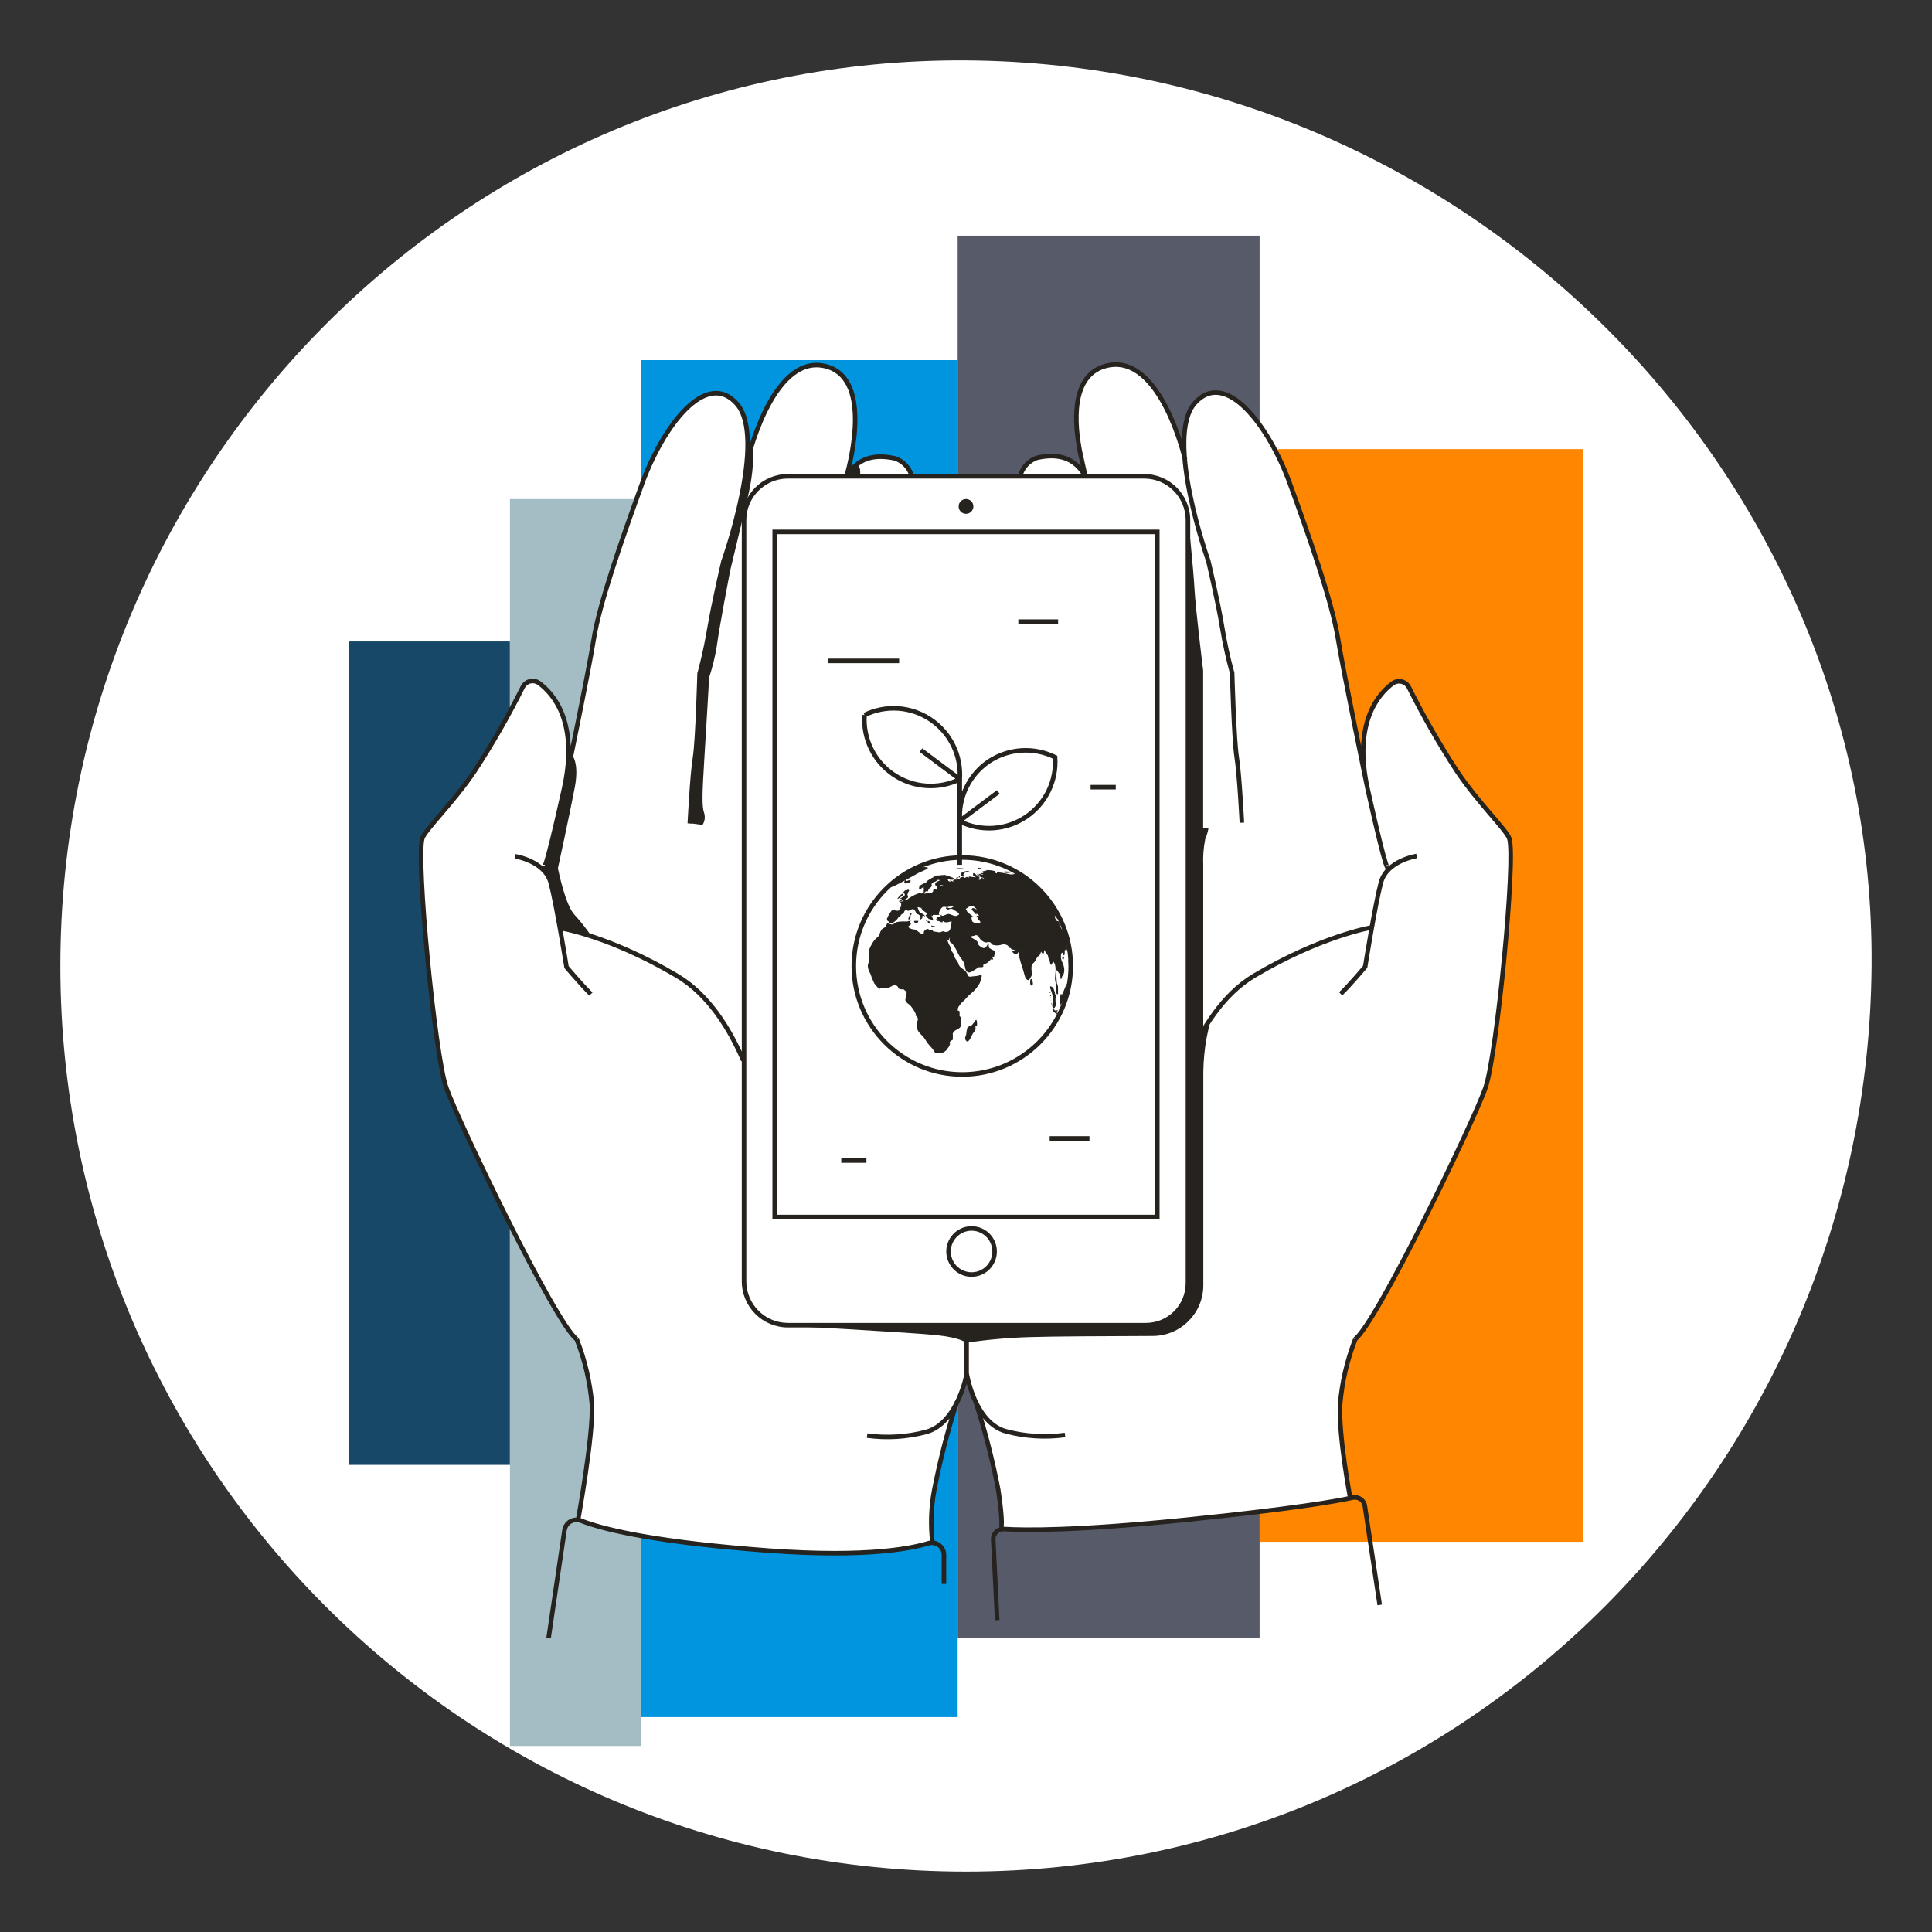 <svg width="256" height="256" viewBox="0 0 256 256" fill="none" xmlns="http://www.w3.org/2000/svg">
<rect x="0" y="0" width="256" height="256" fill="#333333" stroke="none"/>
<g id="mobile_planet_care_hands_corporate">
<path id="darkmodeMask" d="M247.996 128.001C247.476 194.27 194.267 247.999 127.998 247.999C61.725 247.999 8 194.274 8 128.001C8 61.731 61.729 7.592 127.998 8.002C194.447 8.412 248.506 62.931 247.996 128.001Z" fill="white"/>
<g id="stripes">
<rect id="Rectangle" x="67.569" y="84.997" width="109.108" height="21.354" transform="rotate(90 67.569 84.997)" fill="#184868"/>
<rect id="Rectangle_2" x="84.918" y="66.129" width="165.218" height="17.348" transform="rotate(90 84.918 66.129)" fill="#A4BDC4"/>
<rect id="Rectangle_3" x="126.894" y="47.718" width="179.806" height="41.977" transform="rotate(90 126.894 47.718)" fill="#0095DE"/>
<rect id="Rectangle_4" x="209.785" y="59.51" width="144.786" height="42.881" transform="rotate(90 209.785 59.51)" fill="#FF8600"/>
<rect id="Rectangle_5" x="166.903" y="31.226" width="185.83" height="40.009" transform="rotate(90 166.903 31.226)" fill="#565A69"/>
</g>
<path id="whiteFill" d="M196.878 144.126C198.42 139.681 200.909 113.759 200.033 111.108C199.387 110.012 198.612 108.997 197.725 108.084C196.063 106.2 194.511 104.222 193.078 102.158C190.747 98.59 188.627 94.888 186.729 91.072C186.525 90.679 186.154 90.401 185.721 90.316C185.302 90.216 184.86 90.305 184.511 90.558C183.11 91.565 180.732 94.125 180.631 99.266V101.543L180.178 99.306C179.119 94.115 177.759 87.332 177.305 84.53C176.519 79.622 173.274 70.42 170.905 63.97C168.889 58.537 165.321 52.742 161.774 52.057C160.479 51.839 159.171 52.364 158.387 53.417C157.45 54.425 156.956 56.239 156.936 58.699V60.301L156.462 58.769C155.374 55.272 152.219 47.259 146.797 48.428C141.757 49.517 142.362 56.199 143.168 60.089L143.823 63.032L143.158 62.236C141.858 60.664 139.973 60.221 137.403 60.745C136.374 61.094 135.578 61.92 135.267 62.962L135.206 63.113H120.824L120.753 62.962C120.442 61.92 119.646 61.094 118.617 60.745C116.067 60.19 114.192 60.664 112.892 62.206L112.196 63.022L112.458 62.014C113.174 59.082 114.091 53.7 112.227 50.595C111.575 49.48 110.472 48.701 109.203 48.459C103.811 47.289 100.646 55.514 99.537 59.102L99.034 60.724V58.991C99.034 56.38 98.56 54.506 97.582 53.417C96.787 52.376 95.476 51.866 94.186 52.097C90.638 52.782 87.04 58.578 85.054 64.01C82.686 70.481 79.441 79.652 78.654 84.571C78.201 87.403 76.84 94.176 75.782 99.346L75.328 101.594V99.306C75.238 94.166 72.859 91.646 71.448 90.608C70.808 90.126 69.898 90.255 69.416 90.895C69.365 90.963 69.32 91.036 69.281 91.112C67.382 94.928 65.262 98.629 62.931 102.198C61.504 104.254 59.959 106.226 58.305 108.105C57.412 109.016 56.63 110.031 55.977 111.128C55.12 113.779 57.59 139.701 59.132 144.146C60.492 148.077 73.242 174.967 76.377 177.406V177.466C77.461 180.226 78.14 183.129 78.392 186.084C78.574 189.984 76.8 200.013 76.588 201.202V201.323C76.678 201.399 76.781 201.461 76.891 201.504C79.713 202.613 85.881 204.165 99.265 205.274C112.922 206.413 119.705 205.475 122.981 204.488C123.15 204.437 123.31 204.359 123.454 204.256C123.222 202.007 123.307 199.738 123.706 197.513C124.429 193.685 125.399 189.908 126.609 186.205C127.112 185.242 127.51 184.228 127.798 183.181L128.05 182.264L128.292 183.191C128.518 184.103 128.832 184.991 129.229 185.842C130.478 189.68 131.488 193.591 132.253 197.553C132.597 199.155 132.736 200.795 132.666 202.431V202.522C132.779 202.597 132.906 202.648 133.039 202.673C135.831 202.845 142.715 202.925 157.42 201.424C170.955 200.043 176.69 199.055 178.988 198.571L178.887 198.329C178.726 197.493 177.396 190.095 177.577 186.164C177.833 183.21 178.512 180.308 179.593 177.547V177.487C182.727 174.947 195.527 148.057 196.878 144.126Z" fill="white"/>
<path id="blackStroke" d="M104.396 175.592L104.395 175.892H104.396V175.592ZM98.59 169.776H98.89H98.59ZM153.348 161.26V161.56H153.648V161.26H153.348ZM153.348 70.481H153.648V70.181H153.348V70.481ZM102.652 70.481V70.181H102.352V70.481H102.652ZM102.652 161.26H102.352V161.56H102.652V161.26ZM126.136 164.233L125.88 164.076L125.878 164.079L126.136 164.233ZM126.105 164.283L125.848 164.129L125.847 164.132L126.105 164.283ZM199.993 111.108L199.707 111.201L199.707 111.201L199.993 111.108ZM193.038 102.158L192.787 102.322L192.789 102.325L193.038 102.158ZM186.689 91.072L186.957 90.938L186.956 90.935L186.689 91.072ZM184.723 90.433L184.587 90.166L184.586 90.166L184.723 90.433ZM184.522 90.558L184.345 90.315L184.342 90.317L184.522 90.558ZM181.226 104.577L180.933 104.642L180.933 104.642L181.226 104.577ZM180.893 128.101L181.123 128.293L181.177 128.23L181.19 128.148L180.893 128.101ZM166.229 129.26L166.076 129.002L166.076 129.002L166.229 129.26ZM160.101 74.3L160.393 74.231L160.389 74.215L160.383 74.2L160.101 74.3ZM161.945 83.129L162.241 83.082L162.241 83.081L161.945 83.129ZM163.266 89.177L163.566 89.168L163.565 89.132L163.555 89.097L163.266 89.177ZM146.777 48.428L146.714 48.135L146.713 48.135L146.777 48.428ZM143.148 60.089L142.855 60.15L142.856 60.155L143.148 60.089ZM177.567 186.124L177.268 186.099L177.268 186.11L177.567 186.124ZM132.273 197.392L132.57 197.348L132.568 197.335L132.273 197.392ZM137.393 60.664L137.327 60.371L137.31 60.375L137.293 60.381L137.393 60.664ZM128.081 181.941H127.781V181.964L127.784 181.987L128.081 181.941ZM133.342 189.672L133.266 189.962L133.266 189.962L133.342 189.672ZM74.734 104.537L75.027 104.602L75.027 104.602L74.734 104.537ZM71.438 90.517L71.617 90.276L71.616 90.275L71.438 90.517ZM69.395 90.83L69.153 90.652L69.152 90.654L69.395 90.83ZM69.271 91.031L69.005 90.893L69.003 90.897L69.271 91.031ZM62.922 102.118L63.171 102.284L63.173 102.282L62.922 102.118ZM55.967 111.068L55.682 110.975L55.682 110.975L55.967 111.068ZM75.067 128.141L74.77 128.188L74.783 128.27L74.837 128.334L75.067 128.141ZM89.711 129.3L89.558 129.558L89.558 129.558L89.711 129.3ZM92.694 89.278L92.406 89.196L92.395 89.232L92.394 89.27L92.694 89.278ZM95.859 74.401L95.576 74.3L95.571 74.316L95.567 74.333L95.859 74.401ZM109.223 48.489L109.16 48.782L109.16 48.782L109.223 48.489ZM78.433 186.124L78.733 186.111L78.732 186.099L78.433 186.124ZM123.787 197.473L123.493 197.416L123.492 197.418L123.787 197.473ZM118.617 60.745L118.717 60.462L118.7 60.456L118.682 60.452L118.617 60.745ZM122.679 189.752L122.755 190.043L122.755 190.043L122.679 189.752ZM125.077 206.02H125.377L125.377 206.018L125.077 206.02ZM123.465 204.423L123.463 204.123L123.462 204.123L123.465 204.423ZM123.062 204.477L122.985 204.187L122.975 204.19L123.062 204.477ZM99.346 205.264L99.372 204.965L99.371 204.965L99.346 205.264ZM76.971 201.494L77.081 201.215L77.08 201.214L76.971 201.494ZM74.885 202.414L74.606 202.306L74.605 202.307L74.885 202.414ZM74.794 202.754L74.498 202.708L74.498 202.71L74.794 202.754ZM180.853 199.559L180.556 199.602L180.556 199.604L180.853 199.559ZM179.335 198.423V198.723H179.357L179.378 198.72L179.335 198.423ZM179.24 198.44L179.306 198.733L179.307 198.733L179.24 198.44ZM157.41 201.353L157.44 201.652L157.44 201.652L157.41 201.353ZM133.029 202.603L133.048 202.303L133.048 202.303L133.029 202.603ZM131.609 203.858L131.909 203.878L131.909 203.876L131.609 203.858ZM131.609 204.014L131.909 203.999L131.909 203.994L131.609 204.014ZM141.879 128L142.179 128V128H141.879ZM127.174 103.257L127.305 103.526L127.461 103.45L127.473 103.278L127.174 103.257ZM131.024 100.898L130.857 100.649L130.856 100.65L131.024 100.898ZM127.194 108.85L126.895 108.874L126.908 109.045L127.062 109.12L127.194 108.85ZM139.802 100.334L140.102 100.312L140.089 100.141L139.935 100.065L139.802 100.334ZM104.396 175.292C101.354 175.287 98.89 172.819 98.89 169.776H98.29C98.29 173.15 101.022 175.886 104.395 175.892L104.396 175.292ZM98.89 169.776V68.918H98.29V169.776H98.89ZM98.89 68.918C98.89 65.878 101.355 63.413 104.396 63.413V62.813C101.024 62.813 98.29 65.546 98.29 68.918H98.89ZM104.396 63.413H151.605V62.813H104.396V63.413ZM151.605 63.413C154.645 63.413 157.11 65.878 157.11 68.918H157.71C157.71 65.546 154.976 62.813 151.605 62.813V63.413ZM157.11 68.918V170.028H157.71V68.918H157.11ZM157.11 170.028C157.11 172.935 154.753 175.292 151.846 175.292V175.892C155.085 175.892 157.71 173.267 157.71 170.028H157.11ZM151.846 175.292H104.396V175.892H151.846V175.292ZM153.648 161.26V70.481H153.048V161.26H153.648ZM153.348 70.181H102.652V70.781H153.348V70.181ZM102.352 70.481V161.26H102.952V70.481H102.352ZM102.652 161.56H153.348V160.96H102.652V161.56ZM126.391 164.39C127.183 163.098 128.87 162.689 130.166 163.475L130.477 162.962C128.899 162.005 126.844 162.503 125.88 164.076L126.391 164.39ZM130.166 163.475C131.461 164.261 131.878 165.946 131.099 167.245L131.613 167.554C132.563 165.971 132.055 163.919 130.477 162.962L130.166 163.475ZM131.099 167.245C130.319 168.544 128.636 168.969 127.333 168.196L127.027 168.712C128.614 169.654 130.664 169.136 131.613 167.554L131.099 167.245ZM127.333 168.196C126.03 167.423 125.597 165.742 126.364 164.435L125.847 164.132C124.912 165.723 125.44 167.77 127.027 168.712L127.333 168.196ZM126.363 164.438L126.393 164.387L125.878 164.079L125.848 164.129L126.363 164.438ZM109.667 87.874H119.141V87.274H109.667V87.874ZM134.934 82.674H140.205V82.073H134.934V82.674ZM139.087 151.148H144.358V150.548H139.087V151.148ZM144.509 104.605H147.845V104.005H144.509V104.605ZM111.471 154.081H114.807V153.481H111.471V154.081ZM179.717 177.701C179.927 177.55 180.164 177.301 180.419 176.987C180.677 176.668 180.967 176.266 181.283 175.793C181.917 174.846 182.665 173.605 183.484 172.164C185.123 169.282 187.058 165.586 188.95 161.818C192.73 154.291 196.358 146.443 197.122 144.224L196.554 144.028C195.806 146.203 192.198 154.013 188.414 161.549C186.524 165.312 184.594 168.998 182.962 171.868C182.146 173.303 181.406 174.53 180.785 175.459C180.474 175.923 180.195 176.31 179.952 176.609C179.706 176.913 179.511 177.111 179.368 177.212L179.717 177.701ZM197.122 144.224C197.511 143.093 197.955 140.617 198.389 137.532C198.825 134.435 199.255 130.691 199.61 127.003C199.965 123.315 200.245 119.679 200.382 116.794C200.45 115.353 200.483 114.096 200.471 113.113C200.465 112.621 200.447 112.195 200.417 111.846C200.387 111.504 200.344 111.217 200.278 111.015L199.707 111.201C199.751 111.335 199.79 111.564 199.819 111.898C199.848 112.227 199.865 112.637 199.871 113.12C199.883 114.086 199.851 115.33 199.783 116.766C199.646 119.637 199.367 123.264 199.012 126.946C198.658 130.628 198.229 134.362 197.795 137.448C197.359 140.547 196.921 142.962 196.554 144.028L197.122 144.224ZM200.278 111.015C200.219 110.835 200.1 110.626 199.952 110.405C199.8 110.179 199.605 109.92 199.376 109.633C198.919 109.06 198.315 108.36 197.643 107.572C196.295 105.992 194.658 104.046 193.288 101.992L192.789 102.325C194.18 104.412 195.839 106.382 197.187 107.962C197.863 108.754 198.457 109.444 198.907 110.007C199.131 110.288 199.315 110.533 199.454 110.739C199.595 110.95 199.675 111.102 199.707 111.201L200.278 111.015ZM193.29 101.994C190.967 98.434 188.853 94.742 186.957 90.938L186.42 91.205C188.326 95.031 190.452 98.742 192.787 102.322L193.29 101.994ZM186.956 90.935C186.514 90.069 185.454 89.725 184.587 90.166L184.859 90.701C185.431 90.41 186.13 90.637 186.421 91.208L186.956 90.935ZM184.586 90.166C184.502 90.21 184.422 90.259 184.345 90.315L184.698 90.8C184.75 90.763 184.804 90.729 184.86 90.701L184.586 90.166ZM184.342 90.317C183.296 91.102 181.95 92.484 181.114 94.781C180.278 97.077 179.961 100.264 180.933 104.642L181.519 104.512C180.566 100.222 180.889 97.155 181.678 94.986C182.467 92.818 183.731 91.525 184.702 90.797L184.342 90.317ZM180.933 104.642C182.298 110.778 182.966 113.346 183.295 114.381C183.377 114.639 183.441 114.813 183.493 114.925C183.518 114.98 183.546 115.034 183.58 115.079C183.596 115.101 183.623 115.133 183.66 115.161C183.697 115.188 183.767 115.229 183.863 115.226C183.967 115.223 184.043 115.172 184.087 115.124C184.127 115.081 184.146 115.037 184.155 115.013C184.174 114.964 184.18 114.917 184.183 114.893C184.186 114.864 184.187 114.838 184.187 114.821C184.187 114.812 184.187 114.804 184.187 114.798C184.187 114.795 184.187 114.793 184.187 114.791C184.187 114.79 184.187 114.789 184.187 114.788C184.187 114.788 184.187 114.788 184.187 114.787C184.187 114.787 184.187 114.787 184.187 114.787C184.187 114.787 184.187 114.787 183.887 114.797C183.587 114.807 183.587 114.807 183.587 114.807C183.587 114.807 183.587 114.807 183.587 114.807C183.587 114.806 183.587 114.806 183.587 114.806C183.587 114.806 183.587 114.806 183.587 114.806C183.587 114.806 183.587 114.806 183.587 114.807C183.587 114.808 183.587 114.81 183.587 114.813C183.587 114.82 183.586 114.826 183.586 114.83C183.585 114.838 183.586 114.823 183.595 114.799C183.6 114.786 183.614 114.752 183.646 114.717C183.684 114.676 183.752 114.629 183.847 114.626C183.934 114.624 183.994 114.661 184.019 114.68C184.045 114.699 184.058 114.717 184.06 114.719C184.064 114.725 184.056 114.715 184.038 114.675C184.002 114.597 183.946 114.452 183.867 114.2C183.547 113.194 182.885 110.652 181.519 104.512L180.933 104.642ZM187.707 113.426C187.661 113.13 187.661 113.13 187.661 113.13C187.661 113.13 187.661 113.13 187.661 113.13C187.66 113.13 187.66 113.13 187.66 113.13C187.659 113.13 187.658 113.13 187.657 113.13C187.654 113.131 187.651 113.131 187.647 113.132C187.638 113.133 187.626 113.135 187.61 113.138C187.578 113.144 187.533 113.152 187.476 113.164C187.361 113.187 187.198 113.223 187 113.276C186.605 113.382 186.069 113.554 185.505 113.822C184.388 114.352 183.111 115.285 182.69 116.866L183.27 117.021C183.624 115.689 184.711 114.863 185.763 114.364C186.285 114.116 186.784 113.955 187.155 113.856C187.339 113.807 187.491 113.773 187.595 113.752C187.647 113.741 187.687 113.734 187.714 113.729C187.728 113.727 187.738 113.725 187.744 113.724C187.747 113.723 187.749 113.723 187.751 113.723C187.751 113.723 187.752 113.723 187.752 113.723C187.752 113.723 187.752 113.723 187.752 113.723C187.752 113.723 187.752 113.723 187.752 113.723C187.752 113.723 187.752 113.723 187.707 113.426ZM182.69 116.866C182.298 118.338 181.774 121.141 181.35 123.563C181.137 124.777 180.949 125.899 180.814 126.718C180.747 127.128 180.692 127.462 180.655 127.693C180.636 127.809 180.622 127.899 180.612 127.96C180.607 127.991 180.603 128.014 180.601 128.03C180.6 128.038 180.599 128.044 180.598 128.048C180.598 128.05 180.597 128.051 180.597 128.052C180.597 128.053 180.597 128.053 180.597 128.053C180.597 128.053 180.597 128.054 180.597 128.054C180.597 128.054 180.597 128.054 180.893 128.101C181.19 128.148 181.19 128.148 181.19 128.148C181.19 128.148 181.19 128.148 181.19 128.148C181.19 128.147 181.19 128.147 181.19 128.146C181.19 128.145 181.19 128.144 181.191 128.142C181.191 128.138 181.192 128.132 181.193 128.124C181.196 128.109 181.2 128.085 181.204 128.055C181.214 127.994 181.229 127.904 181.247 127.789C181.285 127.558 181.339 127.225 181.406 126.816C181.541 125.998 181.729 124.878 181.941 123.666C182.366 121.238 182.886 118.462 183.27 117.021L182.69 116.866ZM180.893 128.101C180.663 127.908 180.663 127.908 180.663 127.908C180.663 127.908 180.663 127.908 180.663 127.908C180.663 127.908 180.663 127.909 180.663 127.909C180.663 127.909 180.662 127.909 180.662 127.91C180.661 127.911 180.66 127.913 180.658 127.915C180.654 127.919 180.649 127.926 180.641 127.934C180.627 127.952 180.605 127.977 180.577 128.01C180.522 128.076 180.441 128.172 180.339 128.291C180.137 128.529 179.853 128.859 179.529 129.228C178.879 129.968 178.075 130.858 177.439 131.473L177.857 131.904C178.511 131.27 179.329 130.365 179.98 129.624C180.306 129.252 180.592 128.92 180.796 128.68C180.898 128.56 180.98 128.464 181.036 128.397C181.064 128.364 181.086 128.338 181.101 128.32C181.108 128.311 181.114 128.305 181.118 128.3C181.12 128.298 181.121 128.296 181.122 128.295C181.122 128.294 181.123 128.294 181.123 128.294C181.123 128.294 181.123 128.293 181.123 128.293C181.123 128.293 181.123 128.293 181.123 128.293C181.123 128.293 181.123 128.293 180.893 128.101ZM181.77 122.89C181.722 122.594 181.721 122.594 181.721 122.594C181.721 122.594 181.721 122.594 181.721 122.594C181.721 122.594 181.72 122.594 181.72 122.594C181.719 122.595 181.717 122.595 181.715 122.595C181.712 122.596 181.706 122.597 181.7 122.598C181.686 122.6 181.666 122.604 181.64 122.608C181.587 122.618 181.51 122.633 181.409 122.653C181.207 122.694 180.909 122.758 180.525 122.851C179.757 123.038 178.643 123.341 177.249 123.81C174.461 124.748 170.556 126.349 166.076 129.002L166.382 129.518C170.821 126.889 174.687 125.305 177.44 124.379C178.817 123.916 179.915 123.617 180.667 123.434C181.043 123.343 181.333 123.281 181.528 123.241C181.625 123.222 181.699 123.208 181.748 123.199C181.772 123.194 181.79 123.191 181.802 123.189C181.808 123.188 181.813 123.187 181.815 123.187C181.817 123.186 181.818 123.186 181.818 123.186C181.819 123.186 181.819 123.186 181.819 123.186C181.819 123.186 181.819 123.186 181.819 123.186C181.819 123.186 181.819 123.186 181.77 122.89ZM166.076 129.002C161.739 131.571 158.905 136.32 157.094 140.53L157.645 140.767C159.442 136.592 162.212 131.988 166.382 129.518L166.076 129.002ZM181.145 104.184C181.439 104.123 181.439 104.123 181.439 104.123C181.439 104.123 181.439 104.122 181.439 104.122C181.439 104.122 181.439 104.121 181.438 104.12C181.438 104.118 181.438 104.116 181.437 104.112C181.435 104.105 181.433 104.094 181.43 104.08C181.424 104.051 181.415 104.009 181.404 103.953C181.381 103.842 181.347 103.678 181.303 103.468C181.217 103.047 181.092 102.442 180.939 101.7C180.635 100.218 180.221 98.194 179.784 96.025C178.909 91.686 177.943 86.778 177.571 84.482L176.979 84.578C177.353 86.888 178.322 91.808 179.196 96.144C179.633 98.313 180.047 100.338 180.352 101.821C180.504 102.563 180.629 103.169 180.716 103.589C180.759 103.799 180.793 103.963 180.816 104.075C180.828 104.13 180.837 104.173 180.843 104.202C180.846 104.216 180.848 104.227 180.849 104.234C180.85 104.238 180.851 104.24 180.851 104.242C180.851 104.243 180.851 104.244 180.851 104.244C180.851 104.244 180.852 104.245 180.852 104.245C180.852 104.245 180.852 104.245 181.145 104.184ZM177.571 84.482C176.82 79.842 173.915 71.397 171.157 63.867L170.593 64.073C173.358 71.62 176.239 80.007 176.979 84.578L177.571 84.482ZM171.157 63.867C169.768 60.075 167.64 56.251 165.322 53.937C164.165 52.782 162.931 51.974 161.692 51.767C160.427 51.556 159.207 51.979 158.125 53.176L158.57 53.578C159.534 52.512 160.557 52.186 161.593 52.359C162.655 52.536 163.78 53.245 164.898 54.362C167.131 56.591 169.221 60.326 170.593 64.073L171.157 63.867ZM158.125 53.176C157.024 54.392 156.623 56.362 156.595 58.552C156.567 60.756 156.919 63.254 157.396 65.596C157.873 67.94 158.478 70.141 158.964 71.754C159.207 72.561 159.42 73.222 159.573 73.682C159.649 73.911 159.71 74.091 159.753 74.213C159.774 74.274 159.79 74.321 159.801 74.353C159.807 74.368 159.811 74.38 159.814 74.389C159.815 74.393 159.816 74.396 159.817 74.398C159.818 74.399 159.818 74.4 159.818 74.4C159.818 74.401 159.818 74.401 159.818 74.401C159.818 74.401 159.818 74.401 160.101 74.3C160.383 74.2 160.383 74.2 160.383 74.2C160.383 74.2 160.383 74.199 160.383 74.199C160.383 74.199 160.383 74.198 160.383 74.197C160.382 74.195 160.381 74.192 160.38 74.189C160.377 74.181 160.373 74.169 160.367 74.154C160.357 74.123 160.341 74.078 160.32 74.017C160.278 73.897 160.218 73.72 160.142 73.493C159.991 73.037 159.78 72.382 159.539 71.581C159.056 69.979 158.456 67.797 157.984 65.476C157.51 63.153 157.168 60.702 157.195 58.559C157.222 56.401 157.624 54.624 158.57 53.578L158.125 53.176ZM160.101 74.3C159.809 74.37 159.809 74.37 159.809 74.37C159.809 74.37 159.809 74.37 159.809 74.37C159.809 74.37 159.809 74.371 159.809 74.371C159.809 74.371 159.81 74.372 159.81 74.374C159.811 74.376 159.811 74.38 159.813 74.385C159.815 74.396 159.819 74.411 159.824 74.431C159.833 74.472 159.847 74.531 159.865 74.609C159.902 74.763 159.954 74.988 160.019 75.268C160.148 75.829 160.327 76.612 160.522 77.502C160.914 79.282 161.373 81.483 161.649 83.178L162.241 83.081C161.963 81.369 161.5 79.155 161.108 77.373C160.912 76.481 160.733 75.696 160.603 75.133C160.539 74.852 160.486 74.627 160.449 74.472C160.431 74.394 160.417 74.334 160.407 74.293C160.403 74.273 160.399 74.257 160.397 74.247C160.395 74.242 160.394 74.238 160.394 74.235C160.393 74.234 160.393 74.233 160.393 74.232C160.393 74.232 160.393 74.231 160.393 74.231C160.393 74.231 160.393 74.231 160.393 74.231C160.393 74.231 160.393 74.231 160.101 74.3ZM161.649 83.177C161.981 85.226 162.424 87.256 162.976 89.257L163.555 89.097C163.008 87.117 162.57 85.109 162.241 83.082L161.649 83.177ZM163.266 89.177C162.966 89.185 162.966 89.185 162.966 89.185C162.966 89.185 162.966 89.185 162.966 89.185C162.966 89.186 162.966 89.186 162.966 89.186C162.966 89.188 162.966 89.189 162.966 89.191C162.966 89.196 162.966 89.202 162.966 89.21C162.967 89.227 162.968 89.252 162.969 89.285C162.97 89.351 162.973 89.447 162.977 89.57C162.984 89.817 162.995 90.172 163.009 90.605C163.038 91.471 163.079 92.65 163.132 93.901C163.238 96.393 163.389 99.201 163.574 100.371L164.167 100.277C163.989 99.149 163.838 96.383 163.732 93.876C163.679 92.627 163.637 91.45 163.609 90.585C163.595 90.153 163.584 89.799 163.577 89.552C163.573 89.429 163.57 89.333 163.568 89.268C163.567 89.236 163.567 89.21 163.566 89.194C163.566 89.185 163.566 89.179 163.566 89.175C163.566 89.173 163.566 89.171 163.566 89.17C163.566 89.169 163.566 89.169 163.566 89.169C163.566 89.169 163.566 89.169 163.566 89.169C163.566 89.168 163.566 89.168 163.266 89.177ZM163.574 100.371C163.753 101.504 163.924 103.662 164.05 105.549C164.113 106.491 164.164 107.36 164.2 107.994C164.218 108.311 164.232 108.57 164.242 108.749C164.246 108.838 164.25 108.908 164.252 108.955C164.254 108.978 164.255 108.996 164.255 109.009C164.255 109.015 164.256 109.019 164.256 109.022C164.256 109.024 164.256 109.025 164.256 109.026C164.256 109.026 164.256 109.026 164.256 109.027C164.256 109.027 164.256 109.027 164.256 109.027C164.256 109.027 164.256 109.027 164.556 109.012C164.855 108.997 164.855 108.996 164.855 108.996C164.855 108.996 164.855 108.996 164.855 108.996C164.855 108.996 164.855 108.996 164.855 108.995C164.855 108.995 164.855 108.993 164.855 108.992C164.855 108.989 164.855 108.984 164.854 108.978C164.854 108.966 164.853 108.948 164.852 108.924C164.849 108.876 164.845 108.806 164.841 108.717C164.831 108.537 164.817 108.278 164.799 107.96C164.763 107.325 164.711 106.453 164.648 105.509C164.523 103.628 164.351 101.442 164.167 100.277L163.574 100.371ZM157.027 60.876C157.319 60.809 157.319 60.809 157.319 60.809C157.319 60.809 157.319 60.808 157.319 60.808C157.319 60.807 157.319 60.807 157.319 60.806C157.318 60.804 157.318 60.801 157.317 60.798C157.315 60.791 157.313 60.78 157.309 60.767C157.303 60.739 157.293 60.699 157.281 60.648C157.255 60.544 157.217 60.393 157.166 60.201C157.064 59.818 156.911 59.274 156.705 58.626C156.293 57.331 155.668 55.616 154.819 53.945C153.971 52.279 152.889 50.635 151.553 49.502C150.209 48.363 148.594 47.73 146.714 48.135L146.84 48.722C148.493 48.366 149.924 48.908 151.165 49.96C152.413 51.019 153.452 52.582 154.284 54.217C155.114 55.849 155.727 57.531 156.133 58.808C156.336 59.445 156.486 59.98 156.586 60.355C156.636 60.543 156.673 60.691 156.698 60.791C156.71 60.841 156.72 60.879 156.726 60.905C156.729 60.917 156.731 60.927 156.732 60.933C156.733 60.937 156.734 60.939 156.734 60.94C156.734 60.941 156.734 60.942 156.734 60.942C156.734 60.942 156.734 60.942 156.734 60.942C156.734 60.942 156.734 60.942 157.027 60.876ZM146.713 48.135C145.383 48.422 144.415 49.092 143.735 50C143.059 50.901 142.678 52.022 142.486 53.206C142.103 55.568 142.464 58.254 142.855 60.15L143.442 60.029C143.056 58.155 142.713 55.555 143.078 53.301C143.26 52.177 143.616 51.158 144.215 50.359C144.809 49.567 145.651 48.978 146.84 48.722L146.713 48.135ZM142.856 60.155L143.531 63.178L144.117 63.048L143.441 60.024L142.856 60.155ZM179.304 177.347C178.205 180.15 177.519 183.098 177.268 186.099L177.866 186.149C178.112 183.206 178.784 180.315 179.862 177.566L179.304 177.347ZM177.268 186.11C177.165 188.242 177.502 191.337 177.86 193.88C178.039 195.155 178.225 196.299 178.366 197.123C178.436 197.536 178.495 197.869 178.537 198.098C178.558 198.213 178.574 198.303 178.586 198.363C178.591 198.393 178.596 198.416 178.599 198.432C178.6 198.44 178.601 198.446 178.602 198.45C178.602 198.452 178.603 198.453 178.603 198.454C178.603 198.455 178.603 198.455 178.603 198.456C178.603 198.456 178.603 198.456 178.603 198.456C178.603 198.456 178.603 198.456 178.898 198.4C179.192 198.344 179.192 198.344 179.192 198.344C179.192 198.344 179.192 198.344 179.192 198.344C179.192 198.344 179.192 198.343 179.192 198.343C179.192 198.342 179.192 198.34 179.191 198.338C179.191 198.335 179.19 198.329 179.188 198.321C179.185 198.306 179.181 198.283 179.176 198.254C179.164 198.194 179.148 198.105 179.127 197.991C179.086 197.763 179.027 197.433 178.957 197.022C178.817 196.202 178.632 195.065 178.454 193.796C178.096 191.252 177.768 188.209 177.867 186.138L177.268 186.11ZM132.656 202.431C132.921 202.573 132.921 202.573 132.921 202.572C132.921 202.572 132.922 202.572 132.922 202.571C132.922 202.57 132.923 202.57 132.923 202.569C132.924 202.567 132.925 202.566 132.926 202.564C132.927 202.561 132.929 202.558 132.93 202.554C132.933 202.548 132.936 202.541 132.939 202.533C132.945 202.518 132.951 202.501 132.956 202.481C132.968 202.441 132.979 202.389 132.989 202.318C133.008 202.176 133.024 201.951 133.018 201.593C133.007 200.876 132.909 199.601 132.57 197.348L131.977 197.437C132.314 199.678 132.407 200.923 132.418 201.602C132.424 201.942 132.409 202.134 132.394 202.235C132.387 202.285 132.381 202.31 132.379 202.318C132.378 202.322 132.378 202.32 132.38 202.316C132.381 202.313 132.382 202.31 132.384 202.305C132.385 202.303 132.387 202.301 132.388 202.298C132.388 202.297 132.389 202.295 132.39 202.294C132.39 202.293 132.391 202.293 132.391 202.292C132.391 202.291 132.391 202.291 132.392 202.291C132.392 202.29 132.392 202.29 132.656 202.431ZM132.568 197.335C131.802 193.354 130.789 189.424 129.535 185.568L128.965 185.753C130.211 189.585 131.218 193.492 131.979 197.449L132.568 197.335ZM144.024 62.883C143.323 61.661 142.396 60.852 141.254 60.443C140.118 60.036 138.799 60.036 137.327 60.371L137.46 60.956C138.861 60.637 140.056 60.652 141.052 61.008C142.041 61.362 142.863 62.065 143.503 63.182L144.024 62.883ZM137.293 60.381C136.123 60.796 135.228 61.756 134.897 62.952L135.475 63.112C135.754 62.104 136.508 61.296 137.494 60.947L137.293 60.381ZM127.781 175.511V181.941H128.381V175.511H127.781ZM128.081 181.941C127.784 181.987 127.784 181.987 127.784 181.987C127.784 181.987 127.784 181.987 127.784 181.987C127.784 181.988 127.784 181.988 127.784 181.989C127.785 181.99 127.785 181.991 127.785 181.993C127.786 181.996 127.787 182.002 127.788 182.008C127.79 182.022 127.793 182.042 127.797 182.067C127.806 182.118 127.82 182.192 127.838 182.285C127.875 182.473 127.932 182.741 128.014 183.065C128.178 183.714 128.441 184.592 128.841 185.507C129.635 187.322 131 189.366 133.266 189.962L133.418 189.382C131.43 188.859 130.165 187.038 129.391 185.267C129.008 184.39 128.754 183.545 128.596 182.919C128.517 182.606 128.462 182.348 128.427 182.17C128.409 182.081 128.397 182.011 128.389 181.965C128.385 181.942 128.382 181.924 128.38 181.912C128.379 181.907 128.378 181.902 128.378 181.9C128.378 181.898 128.377 181.897 128.377 181.897C128.377 181.896 128.377 181.896 128.377 181.896C128.377 181.896 128.377 181.896 128.377 181.896C128.377 181.896 128.377 181.896 128.081 181.941ZM133.266 189.962C135.841 190.639 138.525 190.802 141.163 190.443L141.082 189.848C138.522 190.197 135.917 190.038 133.418 189.382L133.266 189.962ZM72.073 114.757C71.773 114.746 71.773 114.746 71.773 114.746C71.773 114.746 71.773 114.747 71.773 114.747C71.773 114.747 71.773 114.747 71.773 114.748C71.773 114.748 71.773 114.749 71.773 114.75C71.773 114.752 71.773 114.755 71.773 114.758C71.773 114.763 71.773 114.771 71.773 114.78C71.773 114.797 71.774 114.823 71.777 114.852C71.78 114.875 71.786 114.924 71.807 114.975C71.816 114.997 71.899 115.193 72.123 115.18C72.214 115.174 72.278 115.132 72.31 115.105C72.344 115.078 72.368 115.048 72.384 115.026C72.416 114.981 72.443 114.928 72.468 114.873C72.52 114.759 72.583 114.585 72.665 114.325C72.994 113.285 73.662 110.718 75.027 104.602L74.441 104.471C73.075 110.591 72.412 113.133 72.093 114.145C72.013 114.398 71.958 114.545 71.922 114.625C71.903 114.667 71.894 114.679 71.897 114.675C71.898 114.674 71.909 114.658 71.931 114.64C71.951 114.624 72.004 114.586 72.087 114.581C72.181 114.575 72.257 114.616 72.302 114.66C72.341 114.698 72.357 114.736 72.363 114.749C72.374 114.777 72.375 114.795 72.374 114.787C72.373 114.784 72.373 114.779 72.373 114.772C72.373 114.77 72.373 114.767 72.373 114.766C72.373 114.766 72.373 114.765 72.373 114.766C72.373 114.766 72.373 114.766 72.373 114.766C72.373 114.766 72.373 114.766 72.373 114.766C72.373 114.767 72.373 114.767 72.373 114.767C72.373 114.767 72.373 114.767 72.073 114.757ZM75.027 104.602C75.999 100.224 75.687 97.037 74.853 94.741C74.02 92.444 72.674 91.061 71.617 90.276L71.259 90.758C72.239 91.485 73.503 92.778 74.289 94.946C75.076 97.114 75.394 100.182 74.441 104.472L75.027 104.602ZM71.616 90.275C70.832 89.699 69.73 89.868 69.153 90.652L69.637 91.007C70.017 90.49 70.744 90.379 71.261 90.759L71.616 90.275ZM69.152 90.654C69.097 90.73 69.048 90.81 69.005 90.894L69.538 91.169C69.567 91.112 69.601 91.057 69.638 91.005L69.152 90.654ZM69.003 90.897C67.107 94.702 64.993 98.394 62.67 101.954L63.173 102.282C65.508 98.702 67.634 94.99 69.54 91.165L69.003 90.897ZM62.672 101.951C61.302 104.006 59.665 105.952 58.317 107.532C57.645 108.319 57.041 109.02 56.584 109.593C56.355 109.879 56.159 110.139 56.008 110.365C55.86 110.586 55.741 110.794 55.682 110.975L56.253 111.16C56.285 111.062 56.365 110.91 56.506 110.699C56.644 110.493 56.829 110.248 57.053 109.967C57.502 109.404 58.097 108.714 58.773 107.921C60.121 106.342 61.779 104.372 63.171 102.284L62.672 101.951ZM55.682 110.975C55.617 111.177 55.574 111.464 55.544 111.807C55.514 112.155 55.498 112.581 55.492 113.073C55.48 114.056 55.513 115.313 55.581 116.755C55.717 119.64 55.997 123.278 56.35 126.967C56.704 130.655 57.133 134.399 57.568 137.496C58.002 140.58 58.447 143.055 58.839 144.184L59.405 143.987C59.036 142.924 58.598 140.511 58.162 137.412C57.728 134.326 57.301 130.592 56.948 126.909C56.594 123.227 56.316 119.599 56.18 116.727C56.112 115.291 56.08 114.046 56.092 113.08C56.097 112.597 56.114 112.186 56.142 111.858C56.171 111.524 56.21 111.294 56.253 111.16L55.682 110.975ZM58.839 144.184C59.607 146.398 63.23 154.237 67.006 161.767C68.897 165.536 70.829 169.236 72.469 172.127C73.288 173.571 74.036 174.817 74.671 175.77C74.988 176.246 75.278 176.652 75.537 176.974C75.793 177.292 76.029 177.544 76.24 177.698L76.595 177.215C76.449 177.108 76.252 176.906 76.005 176.598C75.761 176.295 75.482 175.905 75.17 175.437C74.547 174.502 73.807 173.27 72.991 171.831C71.359 168.953 69.431 165.263 67.543 161.498C63.762 153.96 60.159 146.157 59.405 143.987L58.839 144.184ZM78.511 131.504C77.88 130.888 77.078 130.001 76.43 129.263C76.106 128.895 75.823 128.566 75.62 128.329C75.519 128.211 75.438 128.116 75.382 128.05C75.354 128.017 75.333 127.991 75.318 127.974C75.311 127.966 75.305 127.959 75.302 127.955C75.3 127.952 75.299 127.951 75.298 127.95C75.297 127.949 75.297 127.949 75.297 127.949C75.296 127.948 75.296 127.948 75.296 127.948C75.296 127.948 75.296 127.948 75.296 127.948C75.296 127.948 75.296 127.948 75.067 128.141C74.837 128.334 74.837 128.334 74.837 128.334C74.837 128.334 74.837 128.334 74.837 128.334C74.837 128.334 74.837 128.334 74.837 128.335C74.838 128.335 74.838 128.335 74.838 128.336C74.839 128.337 74.841 128.339 74.843 128.341C74.847 128.345 74.852 128.352 74.859 128.361C74.874 128.378 74.896 128.404 74.924 128.437C74.98 128.504 75.062 128.6 75.164 128.719C75.368 128.958 75.653 129.289 75.979 129.659C76.628 130.398 77.444 131.3 78.092 131.934L78.511 131.504ZM75.067 128.141C75.363 128.094 75.363 128.094 75.363 128.094C75.363 128.094 75.363 128.094 75.363 128.094C75.363 128.093 75.363 128.093 75.363 128.092C75.362 128.091 75.362 128.09 75.362 128.088C75.361 128.084 75.36 128.078 75.359 128.07C75.356 128.054 75.353 128.031 75.348 128C75.338 127.939 75.324 127.849 75.305 127.734C75.267 127.503 75.213 127.169 75.146 126.76C75.011 125.942 74.822 124.82 74.61 123.607C74.186 121.186 73.662 118.383 73.27 116.907L72.69 117.061C73.074 118.508 73.594 121.283 74.019 123.71C74.231 124.921 74.419 126.041 74.554 126.858C74.621 127.266 74.675 127.599 74.713 127.829C74.731 127.945 74.746 128.035 74.755 128.095C74.76 128.126 74.764 128.149 74.766 128.165C74.768 128.173 74.769 128.178 74.769 128.182C74.77 128.184 74.77 128.186 74.77 128.187C74.77 128.187 74.77 128.188 74.77 128.188C74.77 128.188 74.77 128.188 74.77 128.188C74.77 128.188 74.77 128.188 75.067 128.141ZM73.27 116.907C72.849 115.321 71.572 114.388 70.454 113.858C69.891 113.591 69.355 113.42 68.96 113.315C68.762 113.263 68.598 113.227 68.484 113.204C68.426 113.192 68.381 113.184 68.349 113.178C68.334 113.176 68.321 113.174 68.313 113.172C68.308 113.171 68.305 113.171 68.302 113.17C68.301 113.17 68.3 113.17 68.299 113.17C68.299 113.17 68.299 113.17 68.299 113.17C68.298 113.17 68.298 113.17 68.298 113.17C68.298 113.17 68.298 113.17 68.253 113.466C68.209 113.763 68.209 113.763 68.209 113.763C68.209 113.763 68.209 113.763 68.209 113.763C68.209 113.763 68.209 113.763 68.209 113.763C68.209 113.763 68.209 113.763 68.21 113.763C68.211 113.764 68.214 113.764 68.217 113.764C68.223 113.765 68.233 113.767 68.246 113.769C68.273 113.774 68.314 113.781 68.366 113.792C68.47 113.813 68.621 113.846 68.806 113.895C69.176 113.993 69.676 114.153 70.197 114.4C71.249 114.898 72.335 115.724 72.69 117.061L73.27 116.907ZM98.765 140.389C96.963 136.217 94.139 131.57 89.864 129.042L89.558 129.558C93.668 131.989 96.428 136.493 98.214 140.627L98.765 140.389ZM89.864 129.042C85.394 126.389 81.494 124.796 78.708 123.865C77.315 123.4 76.201 123.1 75.433 122.917C75.049 122.825 74.752 122.762 74.55 122.722C74.449 122.702 74.371 122.688 74.319 122.678C74.293 122.674 74.273 122.67 74.259 122.668C74.252 122.667 74.247 122.666 74.243 122.665C74.241 122.665 74.24 122.665 74.239 122.665C74.238 122.665 74.238 122.665 74.238 122.664C74.237 122.664 74.237 122.664 74.237 122.664C74.237 122.664 74.237 122.664 74.19 122.961C74.142 123.257 74.142 123.257 74.142 123.257C74.142 123.257 74.142 123.257 74.142 123.257C74.142 123.257 74.143 123.257 74.143 123.257C74.144 123.257 74.144 123.257 74.146 123.257C74.149 123.258 74.153 123.259 74.159 123.26C74.171 123.262 74.189 123.265 74.214 123.269C74.262 123.278 74.336 123.291 74.433 123.311C74.628 123.349 74.918 123.41 75.294 123.5C76.046 123.68 77.143 123.975 78.518 124.434C81.268 125.353 85.129 126.93 89.558 129.558L89.864 129.042ZM91.404 109.112C91.704 109.127 91.704 109.127 91.704 109.127C91.704 109.127 91.704 109.127 91.704 109.127C91.704 109.127 91.704 109.126 91.704 109.126C91.704 109.125 91.704 109.124 91.704 109.123C91.704 109.12 91.704 109.115 91.705 109.109C91.705 109.097 91.706 109.079 91.707 109.055C91.71 109.008 91.713 108.939 91.718 108.849C91.727 108.671 91.741 108.413 91.758 108.096C91.793 107.463 91.844 106.594 91.906 105.654C92.031 103.767 92.202 101.61 92.386 100.472L91.793 100.377C91.604 101.547 91.432 103.734 91.308 105.614C91.245 106.557 91.195 107.428 91.159 108.063C91.142 108.38 91.128 108.639 91.119 108.818C91.114 108.908 91.111 108.978 91.108 109.025C91.107 109.049 91.106 109.067 91.106 109.079C91.105 109.085 91.105 109.09 91.105 109.093C91.105 109.095 91.105 109.096 91.105 109.097C91.105 109.097 91.105 109.097 91.105 109.097C91.105 109.098 91.105 109.098 91.105 109.098C91.105 109.098 91.105 109.098 91.404 109.112ZM92.386 100.472C92.576 99.297 92.727 96.489 92.832 93.998C92.884 92.748 92.924 91.57 92.952 90.704C92.966 90.272 92.976 89.917 92.984 89.67C92.987 89.547 92.99 89.451 92.992 89.385C92.992 89.353 92.993 89.328 92.993 89.311C92.994 89.302 92.994 89.296 92.994 89.292C92.994 89.29 92.994 89.288 92.994 89.287C92.994 89.286 92.994 89.286 92.994 89.286C92.994 89.286 92.994 89.285 92.994 89.285C92.994 89.285 92.994 89.285 92.694 89.278C92.394 89.27 92.394 89.27 92.394 89.27C92.394 89.27 92.394 89.27 92.394 89.27C92.394 89.27 92.394 89.271 92.394 89.271C92.394 89.272 92.394 89.274 92.394 89.276C92.394 89.28 92.394 89.287 92.394 89.295C92.393 89.312 92.393 89.337 92.392 89.369C92.39 89.434 92.387 89.53 92.384 89.653C92.377 89.899 92.366 90.253 92.352 90.685C92.325 91.549 92.284 92.725 92.232 93.973C92.127 96.479 91.976 99.244 91.793 100.377L92.386 100.472ZM92.694 89.278C92.983 89.359 92.983 89.359 92.983 89.359C92.983 89.359 92.983 89.359 92.983 89.359C92.983 89.359 92.983 89.358 92.983 89.358C92.983 89.358 92.984 89.357 92.984 89.357C92.984 89.355 92.985 89.353 92.985 89.35C92.987 89.345 92.989 89.337 92.992 89.327C92.998 89.306 93.006 89.275 93.017 89.235C93.039 89.154 93.071 89.035 93.111 88.882C93.192 88.576 93.304 88.134 93.435 87.586C93.695 86.49 94.027 84.971 94.311 83.28L93.719 83.181C93.438 84.855 93.109 86.36 92.851 87.447C92.722 87.99 92.61 88.428 92.531 88.73C92.491 88.881 92.46 88.998 92.438 89.077C92.428 89.116 92.419 89.146 92.414 89.166C92.411 89.176 92.409 89.184 92.408 89.189C92.407 89.191 92.406 89.193 92.406 89.194C92.406 89.195 92.406 89.195 92.406 89.196C92.406 89.196 92.406 89.196 92.406 89.196C92.406 89.196 92.406 89.196 92.406 89.196C92.406 89.196 92.406 89.196 92.694 89.278ZM94.311 83.28C94.591 81.604 95.051 79.403 95.442 77.617C95.637 76.725 95.814 75.938 95.943 75.374C96.007 75.092 96.059 74.866 96.095 74.71C96.113 74.632 96.127 74.572 96.137 74.531C96.141 74.511 96.145 74.496 96.147 74.485C96.149 74.48 96.15 74.476 96.15 74.474C96.15 74.472 96.151 74.471 96.151 74.471C96.151 74.47 96.151 74.47 96.151 74.47C96.151 74.47 96.151 74.47 96.151 74.47C96.151 74.47 96.151 74.47 95.859 74.401C95.567 74.333 95.567 74.333 95.567 74.333C95.567 74.333 95.567 74.333 95.567 74.333C95.567 74.333 95.567 74.334 95.567 74.334C95.567 74.335 95.566 74.335 95.566 74.337C95.565 74.34 95.564 74.344 95.563 74.349C95.561 74.359 95.557 74.375 95.552 74.395C95.543 74.436 95.529 74.497 95.511 74.575C95.475 74.731 95.422 74.958 95.358 75.241C95.229 75.806 95.051 76.595 94.855 77.489C94.465 79.276 94.002 81.49 93.719 83.181L94.311 83.28ZM95.859 74.401C96.141 74.502 96.142 74.502 96.142 74.502C96.142 74.502 96.142 74.501 96.142 74.501C96.142 74.501 96.142 74.5 96.143 74.499C96.144 74.497 96.145 74.494 96.146 74.49C96.149 74.481 96.153 74.469 96.159 74.454C96.17 74.422 96.186 74.375 96.207 74.314C96.249 74.192 96.311 74.013 96.387 73.784C96.54 73.325 96.753 72.665 96.996 71.859C97.481 70.248 98.087 68.05 98.564 65.708C99.041 63.368 99.393 60.871 99.365 58.665C99.337 56.474 98.935 54.501 97.836 53.277L97.389 53.678C98.336 54.732 98.738 56.513 98.765 58.673C98.792 60.817 98.449 63.267 97.976 65.588C97.504 67.907 96.904 70.086 96.421 71.686C96.18 72.486 95.969 73.14 95.817 73.594C95.742 73.821 95.682 73.998 95.64 74.118C95.619 74.178 95.603 74.224 95.593 74.255C95.587 74.27 95.583 74.281 95.581 74.289C95.579 74.293 95.578 74.296 95.577 74.298C95.577 74.299 95.577 74.299 95.577 74.3C95.577 74.3 95.577 74.3 95.576 74.3C95.576 74.3 95.576 74.3 95.859 74.401ZM97.836 53.277C96.754 52.073 95.534 51.644 94.269 51.85C93.029 52.053 91.795 52.86 90.638 54.015C88.32 56.329 86.192 60.161 84.803 63.968L85.367 64.173C86.739 60.411 88.829 56.669 91.062 54.44C92.18 53.324 93.305 52.616 94.366 52.443C95.402 52.273 96.425 52.605 97.389 53.678L97.836 53.277ZM84.803 63.968C82.045 71.527 79.13 79.943 78.389 84.584L78.981 84.678C79.711 80.107 82.602 71.752 85.367 64.173L84.803 63.968ZM78.389 84.584C78.022 86.879 77.056 91.786 76.18 96.126C75.742 98.294 75.327 100.319 75.022 101.801C74.869 102.542 74.744 103.148 74.657 103.568C74.613 103.778 74.579 103.942 74.556 104.054C74.545 104.109 74.536 104.152 74.53 104.18C74.527 104.195 74.525 104.205 74.523 104.213C74.522 104.216 74.522 104.219 74.522 104.221C74.521 104.222 74.521 104.222 74.521 104.223C74.521 104.223 74.521 104.223 74.521 104.223C74.521 104.223 74.521 104.224 74.815 104.285C75.108 104.346 75.108 104.346 75.108 104.346C75.108 104.346 75.108 104.345 75.108 104.345C75.109 104.345 75.109 104.344 75.109 104.343C75.109 104.341 75.11 104.339 75.111 104.335C75.112 104.328 75.114 104.317 75.117 104.303C75.123 104.274 75.132 104.231 75.144 104.176C75.167 104.064 75.201 103.9 75.245 103.69C75.332 103.269 75.457 102.664 75.61 101.922C75.915 100.439 76.33 98.414 76.768 96.245C77.643 91.909 78.612 86.989 78.981 84.678L78.389 84.584ZM112.445 63.255C112.754 62.161 113.626 58.799 113.613 55.528C113.606 53.893 113.38 52.252 112.729 50.923C112.072 49.581 110.983 48.56 109.286 48.196L109.16 48.782C110.654 49.103 111.603 49.988 112.19 51.187C112.784 52.4 113.007 53.937 113.013 55.53C113.025 58.714 112.173 62.01 111.868 63.092L112.445 63.255ZM109.287 48.196C107.405 47.79 105.786 48.459 104.441 49.645C103.103 50.826 102.016 52.532 101.163 54.261C100.309 55.994 99.678 57.772 99.262 59.114C99.054 59.785 98.899 60.349 98.796 60.745C98.744 60.944 98.705 61.1 98.679 61.208C98.666 61.261 98.657 61.303 98.65 61.331C98.647 61.345 98.644 61.356 98.643 61.363C98.642 61.367 98.641 61.369 98.641 61.371C98.641 61.372 98.641 61.373 98.641 61.374C98.64 61.374 98.64 61.374 98.64 61.374C98.64 61.374 98.64 61.374 98.933 61.44C99.226 61.505 99.226 61.505 99.226 61.505C99.226 61.505 99.226 61.505 99.226 61.505C99.226 61.505 99.226 61.504 99.226 61.503C99.227 61.502 99.227 61.499 99.228 61.496C99.229 61.489 99.232 61.48 99.235 61.466C99.241 61.44 99.25 61.4 99.263 61.348C99.288 61.244 99.326 61.091 99.376 60.897C99.477 60.508 99.63 59.953 99.835 59.291C100.246 57.967 100.866 56.221 101.702 54.526C102.54 52.827 103.585 51.201 104.838 50.095C106.083 48.996 107.515 48.427 109.16 48.782L109.287 48.196ZM76.599 201.383C76.894 201.437 76.894 201.437 76.894 201.437C76.894 201.437 76.894 201.437 76.894 201.436C76.894 201.436 76.894 201.436 76.894 201.435C76.894 201.433 76.895 201.431 76.895 201.429C76.896 201.423 76.898 201.415 76.9 201.405C76.903 201.383 76.909 201.352 76.916 201.311C76.931 201.228 76.953 201.107 76.98 200.951C77.035 200.639 77.113 200.189 77.207 199.636C77.393 198.53 77.64 197.011 77.881 195.362C78.361 192.075 78.825 188.231 78.733 186.111L78.133 186.137C78.222 188.19 77.769 191.976 77.287 195.275C77.047 196.919 76.801 198.433 76.615 199.536C76.522 200.087 76.444 200.536 76.389 200.847C76.362 201.002 76.341 201.123 76.326 201.205C76.319 201.246 76.313 201.277 76.309 201.298C76.307 201.309 76.306 201.316 76.305 201.322C76.304 201.324 76.304 201.326 76.304 201.328C76.304 201.328 76.303 201.329 76.303 201.329C76.303 201.329 76.303 201.329 76.303 201.33C76.303 201.33 76.303 201.33 76.599 201.383ZM78.732 186.099C78.481 183.098 77.796 180.15 76.696 177.347L76.138 177.566C77.216 180.315 77.888 183.206 78.134 186.149L78.732 186.099ZM126.526 185.648C125.271 189.504 124.259 193.434 123.493 197.416L124.082 197.529C124.843 193.572 125.85 189.666 127.096 185.834L126.526 185.648ZM123.492 197.418C123.066 199.697 122.984 202.027 123.247 204.33L123.843 204.262C123.587 202.018 123.667 199.748 124.082 197.528L123.492 197.418ZM121.113 63.033C120.782 61.836 119.887 60.877 118.717 60.462L118.517 61.027C119.502 61.377 120.256 62.185 120.535 63.193L121.113 63.033ZM118.682 60.452C117.212 60.127 115.891 60.119 114.754 60.52C113.609 60.922 112.681 61.727 111.985 62.966L112.509 63.26C113.143 62.13 113.964 61.434 114.953 61.086C115.95 60.735 117.149 60.727 118.552 61.038L118.682 60.452ZM114.857 190.523C117.496 190.883 120.179 190.719 122.755 190.043L122.602 189.462C120.103 190.119 117.499 190.278 114.938 189.929L114.857 190.523ZM122.755 190.043C125.012 189.447 126.419 187.406 127.253 185.593C127.675 184.678 127.96 183.801 128.139 183.153C128.229 182.828 128.293 182.561 128.335 182.373C128.356 182.279 128.371 182.206 128.381 182.155C128.386 182.13 128.39 182.11 128.392 182.097C128.393 182.09 128.394 182.085 128.395 182.081C128.395 182.079 128.396 182.078 128.396 182.077C128.396 182.076 128.396 182.076 128.396 182.075C128.396 182.075 128.396 182.075 128.396 182.075C128.396 182.075 128.396 182.075 128.101 182.022C127.806 181.969 127.806 181.969 127.806 181.969C127.806 181.969 127.806 181.969 127.806 181.969C127.806 181.969 127.806 181.97 127.805 181.97C127.805 181.97 127.805 181.971 127.805 181.973C127.804 181.975 127.804 181.98 127.803 181.986C127.8 181.997 127.797 182.015 127.792 182.038C127.783 182.085 127.769 182.154 127.749 182.243C127.71 182.422 127.648 182.679 127.561 182.992C127.387 183.619 127.112 184.464 126.708 185.342C125.892 187.115 124.588 188.939 122.602 189.462L122.755 190.043ZM125.377 209.88V206.02H124.777V209.88H125.377ZM125.377 206.018C125.375 205.513 125.172 205.029 124.813 204.674L124.391 205.1C124.637 205.343 124.776 205.675 124.777 206.021L125.377 206.018ZM124.813 204.674C124.454 204.318 123.968 204.12 123.463 204.123L123.467 204.723C123.813 204.721 124.145 204.856 124.391 205.1L124.813 204.674ZM123.462 204.123C123.301 204.125 123.14 204.146 122.985 204.188L123.138 204.767C123.246 204.739 123.356 204.724 123.467 204.723L123.462 204.123ZM122.975 204.19C120.092 205.062 113.453 206.193 99.372 204.965L99.32 205.562C113.44 206.794 120.165 205.667 123.148 204.765L122.975 204.19ZM99.371 204.965C85.674 203.827 79.641 202.217 77.081 201.215L76.862 201.774C79.503 202.807 85.604 204.423 99.321 205.563L99.371 204.965ZM77.08 201.214C76.095 200.833 74.987 201.321 74.606 202.306L75.165 202.523C75.427 201.847 76.187 201.512 76.863 201.774L77.08 201.214ZM74.605 202.307C74.555 202.436 74.519 202.571 74.498 202.708L75.091 202.8C75.106 202.705 75.131 202.612 75.165 202.522L74.605 202.307ZM74.498 202.71L72.391 217.012L72.985 217.099L75.091 202.798L74.498 202.71ZM183.115 212.617L181.15 199.515L180.556 199.604L182.522 212.706L183.115 212.617ZM181.15 199.516C181.088 199.086 180.857 198.697 180.509 198.437L180.15 198.917C180.371 199.082 180.517 199.329 180.556 199.602L181.15 199.516ZM180.509 198.437C180.161 198.176 179.723 198.064 179.292 198.126L179.378 198.72C179.651 198.681 179.929 198.752 180.15 198.917L180.509 198.437ZM179.335 198.123C179.289 198.123 179.249 198.131 179.225 198.136C179.212 198.138 179.201 198.141 179.193 198.143C179.183 198.146 179.179 198.147 179.174 198.148L179.307 198.733C179.318 198.73 179.329 198.728 179.335 198.726C179.343 198.724 179.347 198.723 179.351 198.722C179.354 198.722 179.353 198.722 179.351 198.722C179.349 198.723 179.343 198.723 179.335 198.723V198.123ZM179.175 198.148C176.935 198.647 171.255 199.634 157.379 201.055L157.44 201.652C171.321 200.23 177.03 199.241 179.306 198.733L179.175 198.148ZM157.379 201.055C142.582 202.566 135.737 202.473 133.048 202.303L133.01 202.902C135.744 203.075 142.626 203.164 157.44 201.652L157.379 201.055ZM133.048 202.303C132.614 202.276 132.187 202.423 131.861 202.711L132.258 203.161C132.465 202.978 132.736 202.885 133.011 202.902L133.048 202.303ZM131.861 202.711C131.535 202.999 131.337 203.405 131.31 203.839L131.909 203.876C131.926 203.601 132.051 203.343 132.258 203.161L131.861 202.711ZM131.31 203.837C131.306 203.903 131.306 203.969 131.31 204.034L131.909 203.994C131.906 203.955 131.906 203.916 131.909 203.878L131.31 203.837ZM131.31 204.029L131.833 214.692L132.432 214.662L131.909 203.999L131.31 204.029ZM142.179 128C142.179 119.897 135.61 113.328 127.506 113.328V113.928C135.278 113.928 141.579 120.228 141.579 128H142.179ZM127.506 113.328C119.403 113.328 112.834 119.897 112.834 128H113.434C113.434 120.228 119.734 113.928 127.506 113.928V113.328ZM112.834 128C112.834 136.103 119.403 142.672 127.506 142.672V142.072C119.734 142.072 113.434 135.772 113.434 128H112.834ZM127.506 142.672C135.607 142.666 142.172 136.101 142.179 128L141.579 128C141.573 135.769 135.276 142.066 127.506 142.072L127.506 142.672ZM114.256 94.719C114.029 97.958 115.547 101.073 118.238 102.89L118.574 102.392C116.06 100.695 114.642 97.787 114.854 94.761L114.256 94.719ZM118.238 102.89C120.93 104.706 124.386 104.949 127.305 103.526L127.042 102.987C124.316 104.316 121.088 104.089 118.574 102.392L118.238 102.89ZM127.473 103.278C127.7 100.038 126.182 96.924 123.491 95.107L123.155 95.605C125.669 97.301 127.087 100.21 126.874 103.236L127.473 103.278ZM123.491 95.107C120.799 93.291 117.343 93.048 114.424 94.471L114.686 95.01C117.413 93.681 120.641 93.908 123.155 95.605L123.491 95.107ZM126.874 103.257V114.595H127.474V103.257H126.874ZM130.856 100.65C128.153 102.48 126.64 105.62 126.895 108.874L127.493 108.827C127.255 105.788 128.668 102.856 131.192 101.147L130.856 100.65ZM127.062 109.12C129.98 110.545 133.437 110.303 136.128 108.485L135.792 107.988C133.279 109.686 130.051 109.912 127.325 108.581L127.062 109.12ZM136.128 108.485C138.819 106.668 140.334 103.551 140.102 100.312L139.503 100.355C139.72 103.38 138.305 106.291 135.792 107.988L136.128 108.485ZM139.935 100.065C137.022 98.624 133.562 98.847 130.857 100.649L131.19 101.148C133.716 99.465 136.948 99.257 139.669 100.603L139.935 100.065ZM121.854 99.637L126.974 103.467L127.333 102.986L122.213 99.156L121.854 99.637ZM132.104 104.7L126.994 108.53L127.354 109.01L132.464 105.18L132.104 104.7Z" fill="#26221E"/>
<g id="blackFill">
<path id="Path" d="M129.391 135.992C129.522 135.992 129.491 134.904 129.26 135.186C129.123 135.407 128.968 135.616 128.796 135.811C128.605 135.972 128.322 135.972 128.181 136.174C128.1 136.474 128.046 136.781 128.02 137.091C127.97 137.232 127.828 137.534 127.909 137.716C128.262 138.552 128.715 137.293 128.846 137.051C128.977 136.809 129.199 136.637 129.26 136.385C129.32 136.134 129.109 135.982 129.391 135.992Z" fill="#26221E"/>
<path id="Path_2" d="M121.56 122.346L121.701 122.023C121.526 122.033 121.351 122.033 121.177 122.023C120.945 122.084 121.368 122.457 121.56 122.346Z" fill="#26221E"/>
<path id="Path_3" d="M120.783 120.945C120.673 120.884 120.521 121.267 120.622 121.298C120.723 121.328 120.874 120.945 120.783 120.945Z" fill="#26221E"/>
<path id="Path_4" d="M120.501 121.338C120.441 121.398 120.239 122.003 120.501 121.812C120.764 121.62 120.663 121.157 120.501 121.338Z" fill="#26221E"/>
<path id="Path_5" d="M122.729 121.953C122.668 121.953 122.668 122.033 122.729 122.043C122.789 122.054 122.789 121.953 122.729 121.953Z" fill="#26221E"/>
<path id="Path_6" d="M123.323 122.235C123.323 122.235 123.041 121.983 122.94 122.043C122.84 122.104 123.031 122.326 123.102 122.366C123.172 122.406 123.102 122.447 123.243 122.366C123.205 122.319 123.181 122.264 123.172 122.205C123.194 122.182 123.225 122.172 123.256 122.178C123.287 122.184 123.312 122.206 123.323 122.235Z" fill="#26221E"/>
<path id="Path_7" d="M123.968 122.769L123.394 122.638C123.253 122.759 123.968 122.961 123.968 122.769Z" fill="#26221E"/>
<path id="Path_8" d="M136.617 130.58C137.081 130.691 136.779 129.703 136.617 129.713C136.456 129.723 136.466 130.54 136.617 130.58Z" fill="#26221E"/>
<path id="Path_9" d="M139.48 133.453C139.762 133.957 140.014 132.838 139.983 132.818H139.852C139.866 132.653 139.866 132.488 139.852 132.324C139.852 132.233 139.983 132.173 139.983 132.082C139.983 131.991 139.873 131.921 139.852 131.87C139.792 131.649 139.661 130.943 139.48 130.812L139.207 130.681C139.016 130.731 139.338 131.407 139.359 131.497C139.471 131.863 139.522 132.244 139.51 132.626C139.469 132.858 139.359 133.251 139.48 133.453Z" fill="#26221E"/>
<path id="Path_10" d="M139.177 131.81C139.129 131.86 139.129 131.94 139.177 131.991C139.318 132.031 139.318 131.729 139.177 131.81Z" fill="#26221E"/>
<path id="Path_11" d="M139.278 132.566V132.425C139.278 132.435 139.207 132.616 139.278 132.566Z" fill="#26221E"/>
<path id="Path_12" d="M139.308 132.253C139.322 132.212 139.299 132.167 139.258 132.152C139.157 132.152 139.248 132.324 139.308 132.253Z" fill="#26221E"/>
<path id="Path_13" d="M139.087 131.386C138.996 131.386 139.087 131.598 139.177 131.558C139.268 131.517 139.147 131.376 139.087 131.386Z" fill="#26221E"/>
<path id="Path_14" d="M139.278 132.888C139.258 132.954 139.258 133.024 139.278 133.09C139.339 133.1 139.339 132.878 139.278 132.888Z" fill="#26221E"/>
<path id="Path_15" d="M139.701 134.138C139.803 134.23 139.918 134.305 140.044 134.36C140.346 134.44 139.983 134.168 139.973 134.098C139.963 134.027 140.205 133.977 140.145 133.886C140.084 133.795 139.863 133.957 139.772 133.886C139.681 133.815 139.711 133.694 139.59 133.715C139.278 133.795 139.691 134.138 139.701 134.138Z" fill="#26221E"/>
<path id="Path_16" d="M140.669 131.81L140.608 131.669C140.447 131.669 140.205 134.299 140.911 132.435C141.046 132.153 141.144 131.855 141.203 131.548C141.203 131.477 141.475 130.358 141.374 130.348C141.274 130.338 140.81 131.83 140.669 131.81Z" fill="#26221E"/>
<path id="Path_17" d="M140.82 127.133C140.951 127.254 141.082 126.72 140.871 126.72C140.659 126.72 140.77 127.083 140.82 127.133Z" fill="#26221E"/>
<path id="Path_18" d="M128.433 115.402C128.433 115.402 127.214 115.402 127.315 115.946C127.315 116.077 127.849 116.127 127.859 116.057C127.869 115.986 127.516 116.057 127.728 115.714C127.808 115.613 128.453 115.482 128.433 115.402Z" fill="#26221E"/>
<path id="Path_19" d="M127.043 116.168C127.043 116.309 127.194 116.258 127.214 116.268C127.234 116.278 127.123 115.906 127.043 116.168Z" fill="#26221E"/>
<path id="Path_20" d="M130.288 115.16C130.069 115.049 129.827 114.99 129.582 114.988C129.3 115.18 130.268 115.24 130.288 115.16Z" fill="#26221E"/>
<path id="Path_21" d="M130.58 115.2C130.58 115.119 130.358 115.2 130.399 115.2C130.439 115.2 130.62 115.281 130.58 115.2Z" fill="#26221E"/>
<path id="Path_22" d="M127.859 115.119C127.415 115.009 126.952 115.009 126.508 115.119C126.539 115.26 127.859 115.079 127.859 115.119Z" fill="#26221E"/>
<path id="Path_23" d="M120.38 117.921C120.376 117.888 120.376 117.854 120.38 117.82C120.38 117.82 120.149 118.012 120.108 117.972V117.871C119.956 117.954 119.823 118.067 119.715 118.203C119.715 118.345 119.927 118.415 119.886 118.596C119.846 118.778 119.292 119 119.302 119.07C119.312 119.141 119.493 119.07 119.493 119.181C119.493 119.292 119.04 119.352 119.08 119.453C119.527 119.4 119.95 119.222 120.3 118.939C120.37 118.758 120.239 118.647 120.239 118.516C120.292 118.33 120.373 118.153 120.481 117.992L120.38 117.921Z" fill="#26221E"/>
<path id="Path_24" d="M119.665 118.405C119.423 118.405 118.848 119.07 118.929 119.111C119.01 119.151 119.937 118.465 119.665 118.405Z" fill="#26221E"/>
<path id="Path_25" d="M120.058 116.732C120.063 116.688 120.063 116.644 120.058 116.601C119.917 116.5 119.836 116.843 119.816 116.893V117.004C119.816 117.145 120.683 117.004 120.663 116.732C120.643 116.46 120.179 116.803 120.058 116.732Z" fill="#26221E"/>
<path id="Path_26" d="M134.047 115.573C133.718 115.489 133.377 115.462 133.039 115.492C132.969 115.815 134.047 115.623 134.047 115.573Z" fill="#26221E"/>
<path id="Path_27" d="M122.527 114.898C121.596 114.915 120.698 115.246 119.977 115.835C119.725 116.037 117.82 117.377 117.962 117.558C118.103 117.74 121.419 115.825 121.691 115.674C121.963 115.523 123.727 114.898 122.527 114.898Z" fill="#26221E"/>
<path id="Shape" fill-rule="evenodd" clip-rule="evenodd" d="M115.835 130.278C115.994 130.511 116.177 130.727 116.379 130.923C116.55 131.049 116.594 131.017 116.65 130.975C116.683 130.951 116.721 130.923 116.792 130.923C116.996 130.888 117.204 130.888 117.407 130.923C117.542 130.938 117.679 130.913 117.8 130.852C117.884 130.83 117.991 130.768 118.104 130.704C118.292 130.597 118.495 130.482 118.627 130.52C118.766 130.563 118.889 130.647 118.979 130.762C119.006 130.789 119.009 130.827 119.012 130.867C119.016 130.916 119.02 130.965 119.07 130.993C119.161 131.044 119.675 131.195 119.675 130.993C119.675 131.069 119.783 131.148 119.89 131.227L119.89 131.227C119.983 131.294 120.075 131.362 120.098 131.427C120.17 131.592 120.106 131.836 120.045 132.069C119.994 132.262 119.945 132.448 119.977 132.576C120.026 132.771 120.248 132.937 120.427 133.071C120.507 133.131 120.579 133.184 120.622 133.231C120.92 133.577 121.168 133.964 121.358 134.38C121.358 134.38 121.267 134.511 121.287 134.541C121.294 134.551 121.317 134.566 121.347 134.586C121.408 134.627 121.499 134.688 121.539 134.763C121.67 135.015 121.643 135.087 121.575 135.27C121.564 135.299 121.552 135.331 121.539 135.368C121.404 135.787 121.452 136.244 121.67 136.627C121.799 136.832 121.961 136.996 122.118 137.154C122.27 137.308 122.418 137.457 122.527 137.635C122.808 138.109 123.146 138.546 123.535 138.935C123.612 139.027 123.661 139.117 123.706 139.199C123.784 139.341 123.85 139.46 124.029 139.53C124.224 139.576 124.428 139.576 124.624 139.53C125 139.51 125.339 139.296 125.521 138.966C125.702 138.783 125.828 138.552 125.883 138.3C125.883 138.19 125.86 138.143 125.846 138.114C125.84 138.102 125.836 138.094 125.836 138.085C125.836 138.062 125.863 138.039 125.959 137.957C125.97 137.948 125.982 137.938 125.994 137.928C126.099 137.838 126.16 137.818 126.197 137.806C126.213 137.8 126.224 137.796 126.232 137.789C126.251 137.772 126.252 137.736 126.255 137.615C126.255 137.6 126.256 137.583 126.256 137.565V137.131C126.256 137.022 126.247 136.98 126.242 136.959C126.241 136.95 126.239 136.945 126.24 136.94C126.241 136.933 126.246 136.927 126.257 136.912C126.271 136.892 126.295 136.858 126.337 136.789C126.454 136.594 126.631 136.501 126.827 136.399C126.884 136.37 126.943 136.339 127.002 136.305C127.253 136.171 127.402 135.903 127.385 135.62C127.39 135.327 127.353 135.035 127.274 134.753C127.274 134.753 127.163 134.672 127.153 134.642C127.143 134.612 127.153 134.209 127.153 134.269C127.153 134.077 127.153 133.876 126.911 133.926C126.893 133.738 126.932 133.548 127.022 133.382C127.159 133.183 127.31 132.994 127.476 132.818C127.502 132.782 127.563 132.728 127.635 132.664L127.635 132.664C127.726 132.582 127.835 132.485 127.909 132.394C128.143 132.108 128.406 131.848 128.695 131.618C129.15 131.247 129.53 130.792 129.814 130.278C129.875 130.147 130.237 129.199 130.006 129.099C129.975 129.099 129.904 129.144 129.833 129.189L129.833 129.189C129.765 129.232 129.697 129.275 129.663 129.28C129.41 129.326 129.154 129.357 128.897 129.371L128.89 129.372C128.382 129.451 128.332 129.459 128.151 129.018C128.036 128.733 127.817 128.568 127.599 128.411L127.907 128.342C127.954 128.514 128.023 128.668 128.151 128.766C128.419 128.971 128.724 128.775 128.97 128.617C129.038 128.573 129.102 128.532 129.159 128.504C129.301 128.433 129.381 128.368 129.451 128.31C129.511 128.262 129.564 128.218 129.643 128.181C129.718 128.146 129.808 128.153 129.901 128.161C130.021 128.17 130.145 128.18 130.247 128.101C130.345 128.025 130.315 127.99 130.286 127.957C130.261 127.928 130.237 127.9 130.298 127.849C130.335 127.826 130.372 127.803 130.41 127.782L135.027 126.748C135.045 126.81 135.064 126.871 135.083 126.931C135.094 126.965 135.105 126.999 135.116 127.032C135.199 127.393 135.311 127.735 135.425 128.084L135.425 128.084C135.477 128.242 135.529 128.401 135.579 128.564C135.612 128.653 135.643 128.777 135.678 128.912C135.761 129.237 135.862 129.629 136.033 129.764C136.253 129.939 136.289 129.895 136.424 129.733C136.437 129.717 136.451 129.701 136.466 129.683C136.466 129.683 136.678 129.32 136.688 129.29C136.726 129.141 136.71 128.913 136.694 128.673C136.672 128.346 136.648 127.996 136.758 127.798C136.797 127.726 136.859 127.672 136.926 127.614C136.999 127.55 137.078 127.48 137.141 127.375C137.254 127.143 137.386 126.921 137.534 126.71C137.742 126.779 137.949 126.133 137.939 126.097C137.999 126.191 138.07 126.278 138.149 126.357C138.332 126.357 138.335 126.247 138.339 126.125C138.342 126.038 138.344 125.946 138.411 125.883C138.491 126.037 138.552 126.199 138.593 126.367C138.624 126.358 138.65 126.336 138.663 126.307C138.663 126.409 138.71 126.45 138.761 126.495C138.795 126.525 138.83 126.556 138.855 126.609C138.89 126.742 138.917 126.876 138.935 127.012C138.975 126.993 139.007 126.961 139.026 126.922C139.026 126.922 139.137 127.929 139.308 127.849L139.55 127.415C139.986 127.804 139.87 128.781 139.804 129.332L139.792 129.431C139.773 129.749 139.818 130.068 139.923 130.369C139.938 130.654 139.938 130.94 139.923 131.225C139.923 131.316 139.984 131.951 140.195 131.689V131.064C140.226 130.796 140.173 130.525 140.044 130.288C140.044 130.288 139.994 129.582 139.984 129.582C139.98 129.582 139.964 129.6 139.946 129.62C139.918 129.652 139.883 129.692 139.883 129.673C139.833 129.271 139.894 128.863 140.06 128.494C140.035 128.571 140.177 128.755 140.287 128.897C140.336 128.96 140.379 129.015 140.397 129.048C140.487 129.277 140.542 129.518 140.558 129.764C140.662 129.715 140.685 129.604 140.706 129.504C140.715 129.458 140.724 129.415 140.739 129.381C140.767 129.32 140.804 129.286 140.837 129.256C140.863 129.232 140.887 129.211 140.901 129.179C141.043 128.809 141.06 128.402 140.951 128.02C140.91 127.858 140.844 127.702 140.778 127.548C140.665 127.281 140.553 127.018 140.578 126.73C140.578 126.609 140.578 126.226 140.8 126.226C140.918 126.226 140.91 126.329 140.903 126.424C140.897 126.507 140.891 126.584 140.971 126.579C141.091 126.572 141.083 126.294 141.077 126.107V126.107C141.075 126.026 141.073 125.962 141.082 125.944C141.089 125.929 141.115 125.91 141.147 125.886C141.248 125.809 141.416 125.682 141.294 125.49C141.186 125.322 141.222 125.11 141.258 124.897C141.276 124.79 141.294 124.684 141.294 124.583C141.203 124.138 141.043 123.709 140.82 123.313C140.637 123.068 140.484 122.8 140.367 122.517C140.367 122.478 140.37 122.438 140.374 122.399C140.388 122.246 140.402 122.104 140.185 122.064C140.111 122.05 140.078 122.052 140.064 122.057C140.059 122.04 140.039 122.006 139.984 121.943C139.823 121.772 139.743 121.541 139.762 121.308C139.762 121.308 140.034 121.721 140.054 121.761C140.049 121.677 140.049 121.593 140.054 121.509C140.195 121.67 140.323 121.842 140.437 122.023C140.472 121.864 140.336 121.592 140.224 121.368C140.173 121.265 140.127 121.173 140.104 121.106C139.915 120.643 139.668 120.207 139.369 119.806C139.074 119.386 138.736 118.998 138.361 118.647C137.948 118.365 137.578 118.026 137.262 117.639C137.262 117.639 137.514 117.71 137.494 117.639C137.439 117.442 136.994 117.182 136.692 117.007C136.609 116.958 136.536 116.916 136.486 116.883C136.373 116.809 136.245 116.699 136.112 116.585L136.112 116.585L136.112 116.585C135.973 116.465 135.829 116.341 135.69 116.248C135.206 115.883 134.596 115.727 133.997 115.815C133.997 115.815 134.39 115.885 134.39 115.926C133.934 115.882 133.483 115.805 133.039 115.694L132.092 115.553C132.069 115.553 132.08 115.583 132.093 115.617C132.107 115.657 132.124 115.703 132.092 115.714H131.921C131.981 115.714 131.86 115.452 131.83 115.422C131.5 115.337 131.162 115.29 130.822 115.281C130.736 115.35 130.607 115.376 130.468 115.405C130.362 115.426 130.251 115.449 130.147 115.492C130.198 115.558 130.256 115.618 130.318 115.674C130.159 115.685 130 115.709 129.844 115.744C129.844 115.744 130.328 115.865 130.278 115.916C130.258 115.935 130.185 115.911 130.092 115.881C129.943 115.832 129.744 115.767 129.633 115.835C129.722 115.863 129.8 115.92 129.854 115.996C129.794 115.996 129.441 115.885 129.421 115.825C129.504 116.063 129.729 116.131 129.954 116.198C130.139 116.254 130.324 116.31 130.429 116.46C130.39 116.46 130.312 116.417 130.234 116.374C130.153 116.328 130.072 116.283 130.036 116.289C129.965 116.299 129.955 116.48 129.975 116.48C129.996 116.48 129.834 116.631 129.713 116.561C129.592 116.49 129.713 116.379 129.774 116.409C129.788 116.343 129.788 116.274 129.774 116.208C129.674 116.132 129.566 116.068 129.451 116.016C129.417 115.99 129.381 115.952 129.343 115.911C129.233 115.794 129.102 115.654 128.937 115.714V116.057C128.937 116.065 128.993 116.086 129.062 116.112C129.17 116.154 129.31 116.207 129.31 116.238C128.889 116.235 128.471 116.167 128.07 116.037C128.107 116.093 128.213 116.117 128.302 116.138C128.436 116.168 128.532 116.19 128.302 116.299C128.281 116.299 128.261 116.28 128.239 116.259C128.208 116.231 128.173 116.198 128.121 116.198C128.088 116.198 128.052 116.22 128.01 116.245C127.937 116.29 127.848 116.344 127.738 116.299V116.168C127.738 116.172 127.715 116.175 127.677 116.179C127.555 116.192 127.282 116.222 127.173 116.399C127.173 116.399 127.018 116.672 126.821 116.413C126.862 116.421 127.014 116.305 127.022 116.278C127.03 116.255 126.875 116.268 126.79 116.275C126.766 116.277 126.747 116.278 126.74 116.278C126.722 116.278 126.726 116.323 126.731 116.391C126.735 116.436 126.74 116.491 126.74 116.551C126.74 116.551 126.065 116.48 126.367 116.813C126.302 116.813 126.217 116.778 126.136 116.745C126.042 116.706 125.952 116.67 125.904 116.692C125.813 116.732 126.075 116.863 126.075 116.863C125.936 116.84 125.8 116.799 125.672 116.742C125.643 116.651 125.599 116.566 125.541 116.49L125.567 116.495C125.882 116.559 126.542 116.691 126.317 116.329C125.944 116.167 125.56 116.032 125.168 115.926C125.081 115.95 124.99 115.951 124.897 115.952C124.794 115.953 124.689 115.955 124.583 115.986C124.447 116.018 124.306 116.018 124.17 115.986C124.136 115.986 124.04 116.034 123.925 116.091C123.82 116.142 123.7 116.202 123.596 116.241C123.579 116.246 123.562 116.252 123.545 116.258C123.561 116.253 123.578 116.247 123.596 116.241C123.662 116.219 123.729 116.201 123.797 116.188C123.395 116.358 123.021 116.589 122.688 116.873C122.749 116.864 122.81 116.864 122.87 116.873C122.48 117.003 122.112 117.193 121.781 117.437C121.816 117.443 121.842 117.473 121.842 117.508C121.791 117.507 121.743 117.529 121.711 117.569H121.812C121.812 117.606 121.798 117.641 121.785 117.671C121.755 117.748 121.735 117.797 121.973 117.79C122.017 117.79 122.103 117.72 122.186 117.652L122.186 117.652C122.272 117.581 122.355 117.513 122.386 117.528C122.416 117.786 122.416 118.046 122.386 118.304C122.509 118.304 122.553 118.244 122.594 118.188C122.621 118.152 122.645 118.118 122.688 118.103C122.741 118.084 122.786 118.1 122.826 118.115C122.871 118.132 122.908 118.145 122.94 118.103C122.968 118.066 122.983 118.022 122.999 117.973C123.019 117.913 123.042 117.847 123.092 117.78C123.124 117.737 123.175 117.699 123.23 117.657C123.328 117.583 123.439 117.499 123.485 117.357C123.417 117.267 123.417 117.144 123.485 117.054C123.557 116.937 123.684 116.9 123.808 116.863C123.875 116.844 123.942 116.824 123.999 116.792C124.083 116.745 124.107 116.701 124.126 116.664C124.143 116.631 124.157 116.605 124.21 116.591C124.258 116.578 124.304 116.587 124.353 116.597C124.419 116.611 124.491 116.625 124.583 116.591C124.53 116.666 124.418 116.718 124.3 116.772C124.104 116.862 123.893 116.959 123.918 117.186C123.949 117.463 124.069 117.434 124.222 117.396C124.27 117.384 124.32 117.372 124.372 117.367C124.48 117.328 124.591 117.297 124.704 117.276C124.704 117.276 125.107 117.337 125.017 117.377C124.977 117.394 124.869 117.397 124.742 117.4C124.576 117.403 124.38 117.407 124.271 117.448C124.155 117.49 124.179 117.547 124.201 117.599C124.215 117.634 124.228 117.665 124.2 117.689C124.171 117.715 124.154 117.759 124.138 117.8C124.116 117.858 124.096 117.909 124.049 117.891C124.03 117.884 124.011 117.868 123.991 117.851C123.927 117.797 123.848 117.73 123.686 117.891C123.649 117.928 123.646 117.984 123.643 118.039C123.639 118.105 123.636 118.171 123.575 118.203C123.501 118.257 123.419 118.301 123.333 118.334C123.288 118.318 123.244 118.298 123.202 118.274C123.074 118.29 122.946 118.314 122.819 118.345C122.711 118.382 122.6 118.409 122.487 118.425C122.487 118.425 122.426 118.304 122.366 118.304C122.34 118.304 122.293 118.325 122.241 118.348C122.174 118.378 122.099 118.411 122.053 118.405C121.999 118.382 121.948 118.351 121.902 118.314C121.856 118.285 121.805 118.265 121.751 118.254V118.365C121.171 118.553 120.631 118.846 120.159 119.232C120.011 119.339 119.944 119.303 119.876 119.267C119.843 119.249 119.809 119.232 119.766 119.232C119.691 119.232 119.701 119.291 119.711 119.345C119.718 119.386 119.725 119.424 119.695 119.433C119.624 119.453 119.413 119.433 119.524 119.433C119.403 119.419 119.283 119.464 119.201 119.554C119.441 119.554 119.424 119.724 119.407 119.888C119.397 119.986 119.388 120.082 119.433 120.139H119.373C119.293 120.218 119.276 120.311 119.261 120.397C119.237 120.527 119.217 120.642 118.979 120.673C118.813 120.694 118.694 120.658 118.588 120.625C118.443 120.581 118.323 120.545 118.143 120.673C117.913 120.953 117.727 121.265 117.589 121.6C117.505 121.725 117.505 121.888 117.589 122.013C117.589 121.923 117.851 122.225 117.871 122.285C118.005 122.269 118.14 122.269 118.274 122.285C118.386 122.237 118.488 122.169 118.576 122.084C118.778 121.931 118.948 121.739 119.074 121.52C119.021 121.623 119.36 121.339 119.292 121.378C119.335 121.312 119.383 121.248 119.433 121.187C119.459 121.156 119.504 121.135 119.553 121.112C119.618 121.082 119.69 121.048 119.735 120.985C119.777 120.927 119.8 120.859 119.82 120.8C119.837 120.747 119.852 120.702 119.876 120.683C119.947 120.633 120.032 120.608 120.118 120.612C120.178 120.612 120.205 120.636 120.229 120.656C120.25 120.673 120.267 120.688 120.3 120.683C120.406 120.683 120.43 120.683 120.448 120.673C120.454 120.67 120.459 120.667 120.465 120.662C120.485 120.648 120.519 120.623 120.622 120.582C120.672 120.562 120.715 120.542 120.754 120.523C120.914 120.447 121.005 120.404 121.167 120.582C121.272 120.698 121.311 120.789 121.345 120.867C121.375 120.938 121.401 120.998 121.469 121.056C121.547 121.122 121.603 121.143 121.658 121.163C121.703 121.18 121.747 121.196 121.802 121.237C122.043 121.422 122.015 121.498 121.947 121.68C121.93 121.726 121.911 121.779 121.892 121.842C121.892 121.923 122.114 121.751 122.144 121.721C122.24 121.614 122.229 121.598 122.214 121.579C122.203 121.563 122.189 121.546 122.225 121.479C122.263 121.408 122.23 121.384 122.212 121.371C122.192 121.356 122.191 121.355 122.336 121.318C122.362 121.318 122.4 121.337 122.441 121.358C122.494 121.385 122.552 121.414 122.598 121.409C122.513 121.262 122.428 121.21 122.321 121.144L122.321 121.144C122.288 121.124 122.253 121.102 122.215 121.076C122.115 121.007 122.116 120.989 122.116 120.975C122.116 120.967 122.117 120.96 122.094 120.945C122.054 120.918 122.018 120.927 121.981 120.936C121.962 120.94 121.943 120.945 121.922 120.945C121.862 120.945 121.529 120.249 121.61 120.209C121.682 120.173 121.953 120.281 121.948 120.362C121.913 120.4 121.893 120.426 121.933 120.391C121.943 120.382 121.947 120.372 121.948 120.362C121.994 120.313 122.068 120.242 122.074 120.26C122.134 120.529 122.227 120.593 122.383 120.699C122.437 120.736 122.498 120.777 122.567 120.834C122.591 120.852 122.622 120.87 122.654 120.888C122.731 120.933 122.815 120.982 122.83 121.046C122.84 121.091 122.794 121.136 122.749 121.182C122.704 121.227 122.658 121.272 122.668 121.318L122.91 121.62C123.034 121.771 123.068 121.777 123.167 121.794C123.214 121.803 123.274 121.813 123.364 121.842C123.487 121.882 123.545 121.944 123.575 121.977C123.588 121.991 123.596 122 123.602 121.999C123.611 121.997 123.615 121.971 123.625 121.907C123.628 121.889 123.632 121.867 123.636 121.842C123.636 121.786 123.559 121.617 123.496 121.477L123.496 121.477C123.444 121.363 123.401 121.267 123.414 121.267C123.424 121.267 123.435 121.283 123.449 121.303C123.477 121.342 123.515 121.395 123.575 121.368C123.648 121.336 123.604 121.278 123.584 121.251L123.584 121.251C123.579 121.244 123.575 121.239 123.575 121.237C123.693 121.227 123.811 121.227 123.928 121.237H124.502C124.547 121.272 124.609 121.302 124.694 121.328C124.701 121.33 124.709 121.332 124.716 121.334C124.64 121.403 124.559 121.465 124.472 121.519C124.543 121.519 123.878 121.449 123.979 121.519C124.023 121.551 124.06 121.554 124.091 121.557C124.131 121.561 124.162 121.564 124.19 121.62C124.217 121.673 124.155 121.698 124.097 121.722C124.044 121.743 123.995 121.763 124.019 121.802C124.089 121.816 124.161 121.816 124.23 121.802C124.248 121.811 124.26 121.828 124.265 121.847C124.269 121.866 124.266 121.886 124.255 121.902C124.249 121.912 124.24 121.921 124.23 121.927C124.195 121.962 124.195 122.019 124.23 122.055C124.297 122.044 124.365 122.044 124.432 122.055C124.572 122.166 124.747 122.223 124.926 122.216C124.906 122.202 124.892 122.182 124.887 122.158C124.882 122.134 124.887 122.11 124.901 122.09C124.907 122.08 124.916 122.071 124.926 122.065C125.031 122.084 125.129 122.133 125.208 122.206C125.332 122.221 125.457 122.221 125.581 122.206C125.746 122.155 125.915 122.115 126.085 122.085C126.082 122.302 126.059 122.518 126.014 122.73C125.914 123.214 125.793 123.526 125.259 123.486C125.21 123.486 125.166 123.468 125.12 123.449C125.052 123.421 124.978 123.391 124.876 123.415C124.774 123.439 124.761 123.46 124.75 123.476C124.743 123.488 124.737 123.498 124.704 123.506C124.539 123.546 124.366 123.546 124.2 123.506L123.585 123.395C123.585 123.395 123.676 123.264 123.585 123.244C123.551 123.236 123.483 123.245 123.408 123.254C123.288 123.27 123.148 123.287 123.092 123.244C123.054 123.214 123.058 123.188 123.062 123.166C123.067 123.135 123.072 123.11 122.961 123.093C122.736 123.093 122.532 123.222 122.436 123.425C122.386 123.517 122.4 123.567 122.411 123.604C122.424 123.648 122.431 123.673 122.316 123.728C122.165 123.799 122.071 123.728 121.989 123.667C121.955 123.642 121.924 123.618 121.892 123.607C121.835 123.586 121.752 123.518 121.659 123.442C121.57 123.369 121.472 123.288 121.378 123.234C121.278 123.176 121.156 123.159 121.03 123.142C120.916 123.126 120.799 123.111 120.693 123.062C120.191 122.842 120.358 122.733 120.531 122.621C120.642 122.548 120.756 122.474 120.693 122.367C120.693 122.324 120.667 122.318 120.638 122.31C120.598 122.301 120.552 122.29 120.552 122.186C120.552 122.067 120.65 122.065 120.705 122.063C120.734 122.062 120.751 122.062 120.733 122.044C120.56 122.013 120.381 122.034 120.219 122.105H119.473C119.228 122.107 118.984 122.141 118.748 122.206C118.667 122.234 118.593 122.291 118.52 122.348C118.437 122.413 118.355 122.477 118.264 122.498C118.093 122.538 117.548 122.337 117.639 122.296C117.554 122.339 117.508 122.449 117.46 122.564C117.417 122.667 117.373 122.774 117.296 122.841C117.233 122.896 117.165 122.933 117.097 122.97C116.991 123.027 116.884 123.085 116.792 123.214C116.689 123.362 116.638 123.511 116.59 123.654C116.519 123.86 116.452 124.055 116.238 124.221C115.928 124.469 115.676 124.782 115.502 125.139C115.33 125.417 115.201 125.719 115.119 126.036C115.099 126.294 115.099 126.553 115.119 126.812V127.447C115.068 127.595 115.024 127.747 114.988 127.9C114.99 128.291 115.106 128.673 115.321 128.999C115.461 129.437 115.633 129.865 115.835 130.278ZM124.716 121.334C124.911 121.385 125.08 121.31 125.254 121.232C125.395 121.17 125.539 121.106 125.702 121.106C125.841 121.119 125.981 121.177 126.122 121.235C126.418 121.358 126.721 121.484 127.042 121.197C127.205 121.051 126.818 120.826 126.577 120.686C126.519 120.652 126.469 120.624 126.438 120.602C126.307 120.473 126.127 120.407 125.944 120.421C125.858 120.427 125.783 120.467 125.727 120.497C125.69 120.516 125.661 120.532 125.642 120.532C125.591 120.532 125.228 120.401 125.369 120.27C125.457 120.188 125.53 120.232 125.603 120.276C125.648 120.303 125.693 120.33 125.742 120.33C126.036 120.37 126.153 120.273 126.287 120.162C126.355 120.105 126.427 120.045 126.528 119.997C126.243 120.066 125.953 120.12 125.662 120.159C125.503 120.21 125.369 120.187 125.249 120.167C125.155 120.151 125.07 120.137 124.986 120.159C124.795 120.209 124.593 120.501 124.482 120.763C124.397 120.964 124.354 121.124 124.502 121.237H124.815C124.783 121.271 124.75 121.303 124.716 121.334ZM135.027 126.747C135.027 126.747 135.027 126.748 135.027 126.748L137.939 126.097L137.938 126.095L135.027 126.747ZM130.414 127.78C130.413 127.781 130.411 127.781 130.41 127.782L127.907 128.342C127.907 128.342 127.907 128.342 127.907 128.341L130.414 127.78ZM130.414 127.78C130.536 127.711 130.662 127.65 130.792 127.597C130.892 127.527 130.986 127.45 131.074 127.365C131.107 127.365 131.15 127.301 131.191 127.238C131.225 127.187 131.258 127.137 131.286 127.123C131.312 127.11 131.361 127.12 131.412 127.13C131.48 127.143 131.554 127.157 131.588 127.123C131.619 127.092 131.582 127.03 131.542 126.964C131.503 126.899 131.462 126.83 131.477 126.78C131.492 126.732 131.523 126.749 131.562 126.77C131.604 126.794 131.657 126.822 131.709 126.78C131.765 126.582 131.806 126.38 131.83 126.176C131.83 126.011 131.738 125.968 131.611 125.91C131.576 125.893 131.537 125.875 131.497 125.853C131.322 125.784 131.161 125.681 131.024 125.551C131.001 125.36 131.001 125.167 131.024 124.976C130.918 125.054 130.855 125.165 130.792 125.275C130.716 125.406 130.642 125.535 130.499 125.601C130.237 125.722 129.824 125.4 129.633 125.168V124.926C129.542 124.809 129.441 124.701 129.33 124.603C129.277 124.554 129.167 124.495 129.05 124.432L129.05 124.432C128.879 124.34 128.693 124.24 128.645 124.15C128.604 124.073 128.809 124.038 128.996 124.006C129.176 123.975 129.339 123.947 129.25 123.888C129.358 123.925 129.469 123.952 129.582 123.969C129.643 124.044 129.687 124.122 129.73 124.2C129.807 124.341 129.885 124.48 130.066 124.603C130.218 124.746 130.406 124.843 130.61 124.886C130.691 124.886 130.765 124.87 130.837 124.855C130.971 124.826 131.094 124.8 131.225 124.886C131.314 124.943 131.348 124.997 131.379 125.046C131.418 125.109 131.453 125.163 131.588 125.208C131.918 125.3 132.266 125.3 132.596 125.208C132.898 125.079 133.244 125.106 133.523 125.279C133.565 125.314 133.602 125.372 133.64 125.43C133.718 125.553 133.8 125.68 133.936 125.611C133.972 125.811 134.089 125.819 134.225 125.828C134.282 125.832 134.341 125.836 134.4 125.853C134.601 125.914 134.108 126.055 134.108 125.994C134.108 126.196 134.491 126.498 134.662 126.448C134.813 126.403 134.973 126.194 134.924 126.041C134.958 126.133 134.967 126.283 134.975 126.413C134.98 126.496 134.984 126.572 134.995 126.619C135.004 126.662 135.015 126.705 135.027 126.747L130.414 127.78ZM127.907 128.341L127.598 128.411C127.589 128.404 127.58 128.398 127.571 128.391C127.32 128.211 127.076 128.036 127.002 127.698C126.941 127.499 126.834 127.357 126.731 127.22C126.614 127.065 126.501 126.914 126.458 126.69C126.412 126.448 126.323 126.331 126.229 126.207C126.158 126.115 126.085 126.019 126.024 125.863C126.031 125.748 126.006 125.633 125.954 125.531C125.872 125.394 125.798 125.253 125.732 125.107C125.637 124.844 125.522 124.588 125.39 124.341C125.406 124.367 125.423 124.394 125.44 124.421C125.502 124.524 125.566 124.63 125.662 124.654C125.662 124.654 125.863 124.21 125.863 124.231C125.863 124.336 125.847 124.406 125.833 124.466C125.811 124.56 125.795 124.625 125.863 124.755C125.929 124.881 126.013 124.932 126.09 124.978C126.141 125.009 126.189 125.038 126.226 125.087C126.438 125.383 126.629 125.693 126.801 126.015C126.9 126.271 127.025 126.518 127.173 126.75C127.364 126.985 127.536 127.234 127.687 127.496C127.769 127.639 127.805 127.832 127.84 128.028C127.86 128.134 127.88 128.241 127.907 128.341ZM127.598 128.411L116.379 130.923L127.599 128.411C127.599 128.411 127.598 128.411 127.598 128.411ZM134.894 125.984C134.896 125.986 134.897 125.989 134.899 125.991L134.894 125.984ZM128.222 120.28C128.39 120.12 128.614 120.033 128.847 120.038C128.978 120.038 129.451 120.461 129.401 120.501C129.387 120.513 129.338 120.486 129.273 120.45C129.103 120.357 128.821 120.203 128.756 120.501C128.756 120.546 128.961 120.761 129.138 120.948L129.138 120.948C129.245 121.06 129.342 121.163 129.377 121.21C129.377 121.183 129.382 121.141 129.386 121.105L129.386 121.105C129.388 121.079 129.391 121.057 129.391 121.046C129.391 121.005 129.754 121.308 129.713 121.348C129.702 121.359 129.673 121.355 129.635 121.349C129.54 121.334 129.392 121.312 129.371 121.529C129.371 121.59 129.446 121.559 129.491 121.54C129.505 121.534 129.517 121.529 129.522 121.529C129.526 121.529 129.528 121.529 129.529 121.531C129.532 121.533 129.531 121.537 129.529 121.55C129.527 121.57 129.522 121.61 129.522 121.691C129.522 121.757 129.599 121.823 129.684 121.895C129.806 121.999 129.944 122.116 129.885 122.265C129.784 122.517 128.988 122.265 128.877 122.144C128.766 122.023 128.685 121.509 128.766 121.499C128.798 121.495 128.84 121.507 128.878 121.518C128.934 121.534 128.98 121.548 128.967 121.499C128.957 121.456 128.745 121.294 128.542 121.139L128.542 121.139C128.37 121.007 128.204 120.88 128.171 120.834C128.131 120.779 128.113 120.71 128.121 120.643C128.121 120.663 127.96 120.643 127.98 120.501C127.993 120.406 128.063 120.37 128.131 120.335C128.164 120.319 128.196 120.302 128.222 120.28Z" fill="#26221E"/>
<path id="Path_28" d="M141.465 126.095C141.499 125.831 141.461 125.563 141.354 125.319C141.213 125.329 141.364 126.115 141.465 126.095Z" fill="#26221E"/>
<path id="Path_29" d="M141.858 128.675C141.86 128.741 141.838 128.805 141.798 128.857C141.576 128.857 141.798 127.133 141.576 127.174C141.631 128.245 141.631 129.318 141.576 130.389C141.747 130.449 141.858 128.766 141.858 128.675Z" fill="#26221E"/>
<circle id="Oval" cx="128" cy="67.104" r="0.978" fill="#26221E"/>
<path id="Path_30" d="M159.436 136.91V114.565C159.387 113.423 159.478 112.279 159.708 111.158C159.911 110.687 160.056 110.193 160.141 109.687H159.425V88.844C159.425 88.844 158.418 80.7 158.276 78.009C158.135 75.318 157.41 68.445 157.41 68.445V142.372V170.149C157.415 173.177 154.965 175.636 151.937 175.642H103.892C103.892 175.642 120.925 176.569 124.17 176.922C127.415 177.275 128 177.93 128 177.93C130.794 177.508 133.611 177.256 136.436 177.174C139.328 177.073 147.049 177.043 152.753 177.023C156.452 177.011 159.445 174.01 159.446 170.311V141.989C159.471 140.526 159.609 139.067 159.859 137.625C160.212 136.002 160.373 135.186 160.373 135.186L159.436 136.91Z" fill="#26221E"/>
<path id="Path_31" d="M98.258 65.512C97.703 68.509 96.901 71.456 95.859 74.321L92.724 89.247L91.434 109.082L93.087 109.304C93.386 108.844 93.467 108.277 93.309 107.752C93.017 106.946 93.017 105.474 93.309 100.858C93.601 96.242 93.964 89.771 93.964 89.771C94.404 88.432 94.741 87.06 94.972 85.669C95.325 82.978 96.756 75.591 96.756 75.591C96.756 75.591 97.764 71.418 99.024 66.147C100.283 60.876 99.608 58.819 99.608 58.819C99.608 58.819 98.933 61.38 98.258 65.512Z" fill="#26221E"/>
<path id="Path_32" d="M113.96 62.166C113.887 61.922 113.73 61.711 113.517 61.571C113.267 61.744 113.049 61.959 112.872 62.206C112.438 62.74 112.156 63.113 112.156 63.113H113.96C113.993 62.798 113.993 62.481 113.96 62.166Z" fill="#26221E"/>
<path id="Path_33" d="M73.927 115.049C73.927 115.049 75.52 107.732 76.165 104.305C76.81 100.878 75.701 99.91 75.701 99.91C75.359 100.919 75.136 101.964 75.036 103.025C74.794 105.041 73.544 110.282 73.02 112.448C72.496 114.615 71.821 115.089 71.821 115.089C72.167 115.452 72.477 115.847 72.748 116.268C73.172 116.934 74.24 122.93 74.24 122.93L78.352 124.029C77.685 123.046 76.947 122.113 76.145 121.237C74.885 119.937 73.927 115.049 73.927 115.049Z" fill="#26221E"/>
</g>
</g>
</svg>
